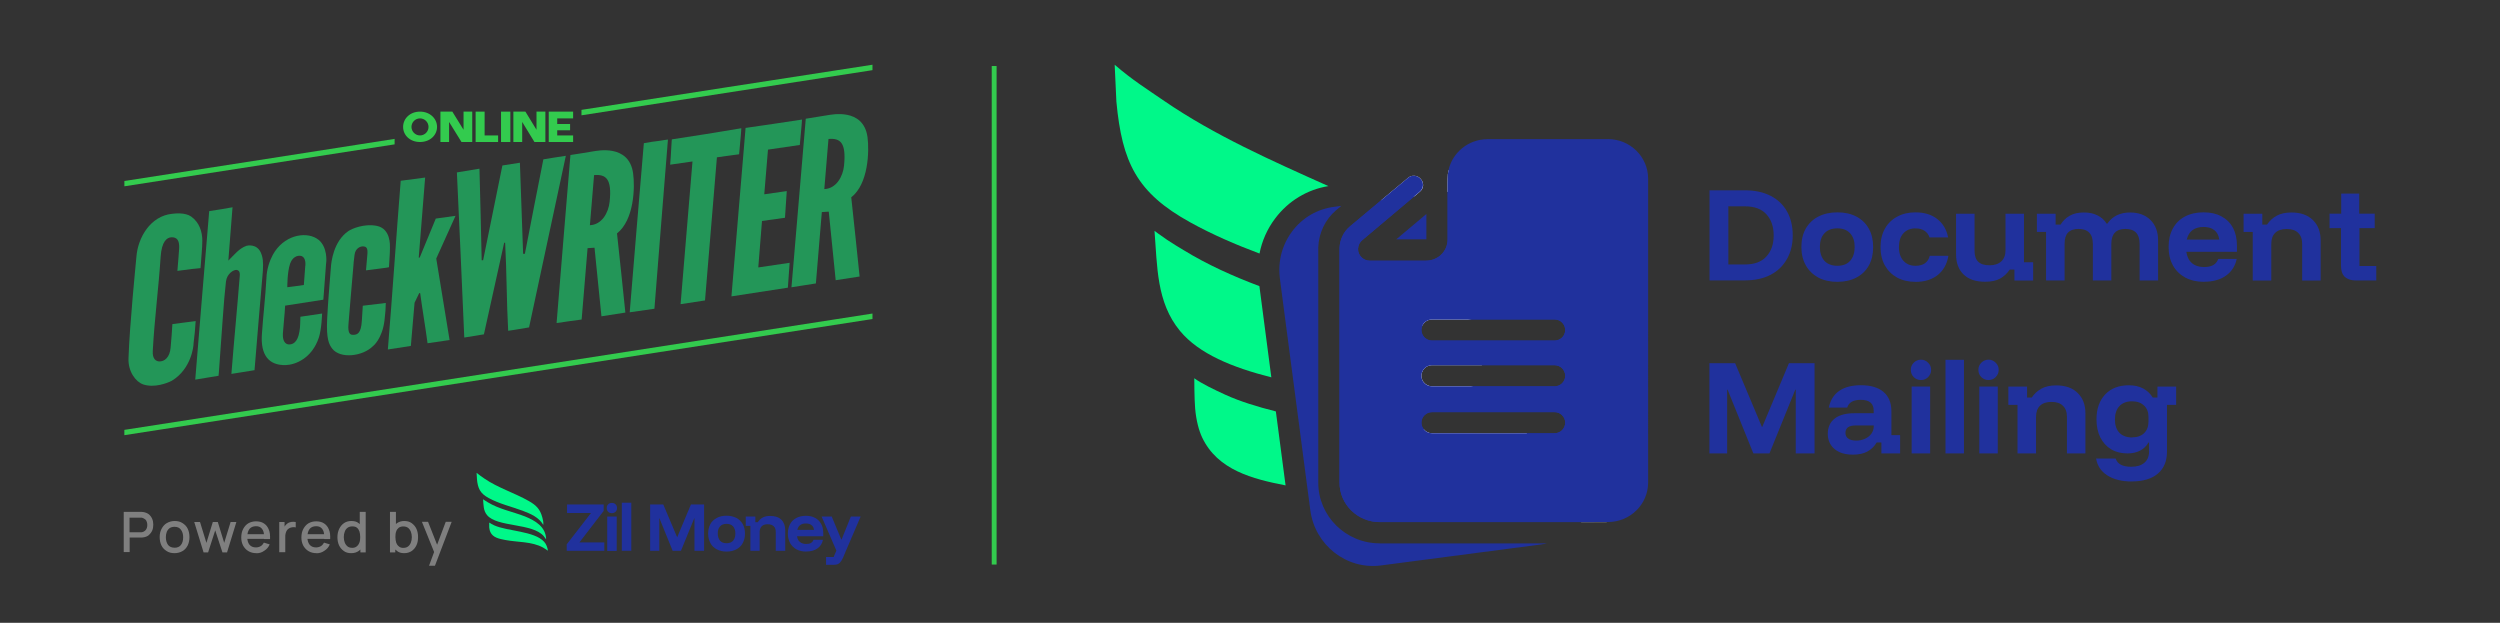 <?xml version="1.0" encoding="UTF-8"?>
<svg id="Layer_1" xmlns="http://www.w3.org/2000/svg" version="1.1" viewBox="0 0 1190.55 296.6">
  <rect x="0" y="0" width="1190.55" height="296.6" fill="#333333" stroke="none"/>
  <!-- Generator: Adobe Illustrator 29.7.0, SVG Export Plug-In . SVG Version: 2.1.1 Build 138)  -->
  <defs>
    <style>
      .st0 {
        fill: #00f889;
      }

      .st1 {
        fill: #33cb4e;
      }

      .st2 {
        fill: #fff;
      }

      .st3 {
        fill: #20319d;
      }

      .st4 {
        fill: none;
      }

      .st5 {
        fill: #00f787;
        isolation: isolate;
      }

      .st6 {
        fill: #239658;
      }

      .st7 {
        fill: #7f7f7f;
      }

      .st8 {
        fill: #1f319d;
      }
    </style>
  </defs>
  <g>
    <g>
      <g>
        <polygon class="st3" points="269.88 262.29 269.88 259.24 281.43 244.31 270.04 244.31 270.04 240.25 287.48 240.25 287.48 243.3 275.93 258.31 287.78 258.31 287.78 262.29 269.88 262.29"/>
        <path class="st3" d="M291.38,244.39c-.68,0-1.31-.22-1.77-.68s-.68-1.06-.68-1.77.22-1.31.68-1.77c.46-.46,1.06-.68,1.77-.68s1.31.22,1.77.68.68,1.06.68,1.77-.22,1.31-.68,1.77c-.46.38-1.06.68-1.77.68M289.17,246h4.52v16.38h-4.52v-16.38Z"/>
        <rect class="st3" x="296.12" y="239.4" width="4.52" height="22.89"/>
        <polygon class="st3" points="309.61 262.29 309.61 240.25 315.87 240.25 322.44 255.78 322.52 255.78 329.03 240.25 335.3 240.25 335.3 262.29 330.72 262.29 330.72 246.76 330.64 246.76 324.29 262.29 320.32 262.29 314.02 246.76 313.97 246.76 313.97 262.29 309.61 262.29"/>
        <path class="st3" d="M346.01,262.67c-1.77,0-3.38-.38-4.66-1.06s-2.37-1.69-3.05-3c-.68-1.31-1.06-2.75-1.06-4.52s.38-3.22,1.06-4.52,1.77-2.21,3.05-2.92c1.28-.71,2.92-1.06,4.66-1.06s3.3.38,4.66,1.06c1.31.68,2.29,1.69,3.05,2.92.68,1.31,1.06,2.75,1.06,4.52s-.38,3.22-1.06,4.52-1.69,2.29-3.05,3c-1.31.68-2.83,1.06-4.66,1.06M346.01,258.69c1.39,0,2.37-.38,3.13-1.23.68-.84,1.06-1.91,1.06-3.38s-.38-2.53-1.06-3.38c-.76-.84-1.77-1.23-3.13-1.23s-2.45.38-3.13,1.23c-.76.84-1.06,1.91-1.06,3.38s.38,2.53,1.06,3.38,1.77,1.23,3.13,1.23"/>
        <path class="st3" d="M357.35,262.29v-11.85h-2.21v-4.44h4.58v2.67h1.14c.6-.93,1.44-1.69,2.37-2.21,1.01-.54,2.15-.76,3.6-.76,2.29,0,4.06.6,5.29,1.83s1.83,2.92,1.83,4.99v9.78h-4.52v-8.96c0-1.23-.3-2.15-1.01-2.75-.6-.6-1.61-.93-2.83-.93s-2.15.3-2.83.93c-.6.6-1.01,1.53-1.01,2.75v8.96h-4.44.05Z"/>
        <path class="st3" d="M383.88,262.67c-1.77,0-3.3-.38-4.58-1.06s-2.29-1.69-3.05-3c-.68-1.31-1.06-2.83-1.06-4.52s.38-3.22,1.06-4.52c.68-1.23,1.69-2.21,3-2.92,1.31-.68,2.83-1.01,4.52-1.01s3.13.3,4.44,1.01c1.23.68,2.15,1.61,2.83,2.83s1.01,2.67,1.01,4.36v1.53h-12.48c.16,1.23.6,2.15,1.39,2.75.76.6,1.77.93,2.92.93,1.01,0,1.77-.16,2.29-.46s1.01-.84,1.23-1.53h4.52c-.38,1.77-1.23,3.13-2.67,4.14-1.31.93-3.05,1.44-5.29,1.44M379.69,252.34h7.96c-.16-1.06-.54-1.83-1.23-2.29-.68-.54-1.53-.76-2.67-.76-1.06,0-1.99.22-2.67.76-.68.46-1.14,1.23-1.39,2.29"/>
        <path class="st3" d="M393.39,268.86v-3.6h3.6l1.31-3.05-7.03-16.21h4.82l4.58,11.01h.08l4.44-11.01h4.66l-7.03,16.38-1.31,3.13c-.46,1.06-1.01,1.91-1.61,2.53-.6.6-1.53.93-2.75.93h-3.76v-.11Z"/>
        <path class="st0" d="M226.96,225.18c1.39,1.14,2.45,1.83,3.76,2.75,6.35,4.36,14.31,6.81,21.04,10.63,3.52,1.99,5.42,3.81,6.51,7.87.3,1.06.6,2.37.46,3.52-2.21-3.68-6.05-5.29-9.86-6.73-5.37-1.99-11.17-3.3-16.16-6.05-4.06-2.21-5.2-4.58-5.59-9.18v-.22l-.16-2.59h0Z"/>
        <path class="st0" d="M260.02,256.79s-.76-1.06-1.06-1.44c-5.37-6.35-22.18-4.2-27-10.03-1.83-2.15-1.69-4.9-1.91-7.57,0,0,.46.3,1.01.68.46.3,1.01.6,1.23.76,5.42,3.3,11.77,4.44,17.68,6.73,4.9,1.99,9.95,4.9,10.11,10.87"/>
        <path class="st0" d="M233.01,248.88c.54.38,1.53.93,2.37,1.31,6.27,2.83,19.05,2.67,23.73,7.79,1.06,1.14,1.61,2.75,1.83,4.28,0,0-1.77-1.23-2.37-1.53-5.37-2.92-12.1-2.45-18.07-3.6-2.67-.54-5.75-1.06-6.98-3.76-.22-.46-.46-1.23-.54-2.21v-2.29"/>
      </g>
      <g>
        <g>
          <path class="st6" d="M84.48,128.99c.3-4.28.6-6.43.84-10.71.22-4.14-1.31-5.29-3.52-5.29-2.45,0-4.82,2.21-5.29,9.18-1.01,15.37-2.92,29.54-3.76,44.9-.22,3.98,1.53,4.82,2.83,5.04,2.83.22,5.29-1.99,5.67-6.59.38-3.76.6-7.41.84-11.17,3.6-.54,7.49-.93,11.09-1.44-.22,3.98-.54,6.73-1.01,10.63.08.93-.93,12.1-10.33,17.77-2.15,1.14-8.34,3.52-13.62,1.77-3.6-1.23-7.28-6.13-7.03-12.48.6-16.76,3.43-44.31,3.76-48.2.68-9.4,6.81-19.51,16.92-20.57,1.77-.22,6.35-.68,9.18,1.31,3.98,2.83,5.29,7.41,5.29,11.39s-.46,7.03-.84,13.16c0-.08-7.36.76-11.01,1.31h-.03Z"/>
          <path class="st6" d="M99.63,100.52c-2.29,26.7-4.44,53.65-6.65,80.27,3.76-.54,7.36-1.31,11.09-1.83,0-.38.08-.93.16-1.61,1.53-20.14,2.21-33.22,3.38-43.3.46-3.76,3.68-5.67,5.04-5.5.46.08,1.77.22,1.53,2.83-1.23,15.69-2.75,30.98-3.98,46.68,3.68-.54,7.36-1.23,11.01-1.77,1.31-15.75,2.59-31.53,3.98-47.36.22-4.14.08-6.27-1.06-8.8-1.99-4.14-6.35-3.22-6.81-3.05-3.52,1.31-5.5,3.98-8.58,7.03.68-8.42,1.31-16.98,1.99-25.4-3.81.68-7.49,1.31-11.09,1.83v-.03Z"/>
          <path class="st6" d="M151.73,114.22c-5.04-4.06-15.15-2.83-20.82,5.5-1.23,1.77-3.05,5.42-3.76,9.86-.16,1.06-.22,1.83-.22,2.21-.6,10.63-1.61,18.37-2.21,27.38-.68,9.65,3.05,14.93,11.39,14.69,4.58-.16,12.48-3.22,15.75-13.16,1.31-3.98,1.53-11.39,1.53-11.39-3.43.54-6.89,1.01-10.33,1.53-.16,2.53,0,4.52-.46,7.03-.84,5.29-3.3,6.35-5.29,6.13-1.39-.16-2.83-1.53-2.59-5.29.3-4.58.84-8.58,1.06-13.16,6.05-.93,12.1-1.91,18.2-2.83.46-5.75.84-11.55,1.31-17.3.22-.93.68-7.74-3.6-11.25l.03.05ZM145.38,126.54c-.22,2.83-.46,6.13-.68,9.18-2.59.38-5.29.76-7.87,1.06,0,0-.08-7.03,1.31-11.17.46-1.31,1.53-3.3,3.76-3.76,2.92-.54,3.76,1.99,3.52,4.66l-.03.03Z"/>
          <path class="st6" d="M168.41,125.23c-1.31,14.47-1.61,19.51-2.45,28.94-.46,5.04,1.06,5.29,2.21,5.29,1.99,0,3.76-.68,4.14-6.59.15-1.89.3-4.31.46-7.28,3.6-.46,7.36-.84,10.95-1.31,0,1.06-.08,2.37-.16,3.76,0,0-.22,2.53-.46,4.58-1.06,8.72-5.42,12.23-5.5,12.23h0c-4.9,4.9-15.53,6.13-19.35,1.23-1.53-1.99-2.92-4.44-2.45-14.22.46-8.88,1.14-16.38,1.83-25.18.16-1.53,1.01-11.72,8.34-16.68,1.53-1.06,7.41-3.6,13.38-2.45,6.81,1.31,6.35,9.4,6.35,10.49,0,3.52-.46,7.66-.46,9.18,0,.22-7.28,1.01-10.95,1.53.22-3,.46-4.9.68-7.87.22-2.83-.6-3.38-1.77-3.52-1.53-.22-3.98.84-4.36,3.98-.16,1.14-.22,1.83-.46,3.9h.05Z"/>
          <path class="st6" d="M190.83,86.08c3.68-.46,7.96-1.01,11.63-1.53-1.06,12.7-1.99,25.4-3.05,38.12h.46c2.53-6.19,5.12-12.4,7.66-18.58,3.13-.46,6.27-.84,9.4-1.31-3.05,6.81-6.13,13.62-9.18,20.35,2.15,12.94,4.2,25.86,6.35,38.8-3.52.54-7.03,1.01-10.49,1.53-1.06-7.96-2.45-15.91-3.52-23.87h-.46c-.76,1.53-1.44,3.05-2.21,4.58-.6,6.89-1.14,13.76-1.77,20.57-3.6.54-7.41,1.14-10.95,1.69,2.21-26.7,3.98-53.65,6.13-80.35h0Z"/>
          <path class="st6" d="M217.62,82.1c3.6-.6,7.19-1.14,10.71-1.77.38,14.55.76,29.07,1.06,43.62h.68c3.05-15.07,6.13-30.08,9.18-45.15,2.75-.46,5.59-.84,8.34-1.31.54,14.47,1.01,28.94,1.53,43.38h.84c2.92-15.07,5.8-29.92,8.8-44.99,3.6-.54,7.19-1.23,10.71-1.69-5.8,27.25-11.72,54.47-17.52,81.72-3.05.46-6.89,1.23-9.95,1.61-.76-13.84-.68-28.09-1.44-41.93h-.46c-3.22,14.55-6.43,29.07-9.65,43.62-3.05.46-6.27,1.06-9.35,1.53-1.14-26.16-2.29-52.48-3.52-78.67l.03.03Z"/>
          <path class="st6" d="M301.49,82.48c-1.99-14.22-17.77-10.49-18.45-10.49-3.68.6-7.79,1.31-11.39,1.83-2.29,26.7-4.36,53.41-6.59,80.03,3.9-.54,8.04-1.23,11.93-1.69.93-11.34,1.91-22.64,2.83-33.98,1.06-.08,2.21-.16,3.3-.22,1.06,10.87,2.21,21.8,3.3,32.67,3.81-.6,7.57-1.14,11.39-1.77-1.31-12.56-2.59-25.1-3.98-37.71,8.12-6.35,8.64-21.88,7.66-28.69v.03ZM290.32,96.08c-.54,5.29-3.76,10.95-9.4,11.17.68-7.96,1.31-15.91,1.99-23.87,5.67-.46,8.58,1.77,7.41,12.7Z"/>
          <g id="R-letter">
            <path class="st6" d="M413.12,65.26c-1.99-14.22-17.77-10.49-18.45-10.49-2.59.38-4.14.68-10.95,1.77-2.29,26.7-4.58,53.65-6.81,80.27,3.9-.54,7.79-1.31,11.63-1.83.93-11.34,1.91-22.64,2.83-33.98,1.06-.08,2.21-.16,3.3-.22,1.06,10.87,2.21,21.8,3.3,32.67,3.81-.6,7.57-1.14,11.39-1.77-1.31-12.56-2.59-25.1-3.98-37.71,8.17-6.35,8.64-21.88,7.74-28.69v-.03ZM401.95,78.88c-.54,5.29-3.76,10.95-9.4,11.17.68-7.96,1.31-15.91,1.99-23.87,5.67-.46,8.5,1.69,7.41,12.7Z"/>
          </g>
          <path class="st6" d="M306.61,68.23c-2.29,26.7-4.52,53.79-6.73,80.49,3.9-.6,7.87-1.14,11.77-1.69.68-8.12,2.53-32.45,3.22-40.55.68-8.04,2.53-31.99,3.22-40.03-1.39.16-2.53.38-3.98.6-2.59.3-5.12.68-7.49,1.14v.03Z"/>
          <path class="st6" d="M319.99,66.32c-.16-.16-.46,8.04-.84,12.1,3.6-.54,7.03-1.01,10.63-1.53-1.91,22.64-3.81,45.29-5.67,67.96,3.9-.6,7.74-1.14,11.63-1.77,1.91-22.72,3.81-45.45,5.67-68.17,3.6-.54,7.03-.93,10.57-1.44.3-4.06.84-8.26,1.06-12.4-10.95,1.83-22.13,3.68-33.05,5.29v-.03Z"/>
          <path class="st6" d="M355.06,60.95c-2.29,26.7-4.44,53.49-6.73,80.19,8.88-1.31,17.98-2.83,26.87-4.14.3-3.98.6-7.87.84-11.85-4.99.76-9.95,1.44-14.93,2.21.6-7.36,1.14-14.77,1.77-22.13,3.68-.54,7.28-1.01,10.95-1.53.3-4.2.6-8.5.84-12.7-3.6.54-7.19,1.01-10.71,1.53.6-7.11,1.14-14.17,1.77-21.28,5.04-.76,10.11-1.44,15.15-2.21.3-4.06.84-8.04,1.06-12.1-8.72,1.39-18.15,2.67-26.87,3.98l-.03.03Z"/>
        </g>
        <g>
          <line class="st4" x1="276.85" y1="55.07" x2="276.85" y2="52.48"/>
          <path class="st1" d="M415.49,151.93c-118.75,18.45-237.52,36.89-356.27,55.31v-2.53c118.75-18.45,237.6-36.95,356.27-55.4v2.62Z"/>
          <path class="st1" d="M187.92,66.16v2.59c-42.86,6.65-85.78,13.32-128.69,19.97v-2.53c42.92-6.65,85.86-13.32,128.69-20.05v.03Z"/>
          <path class="st1" d="M415.49,30.82v2.59c-46.21,7.19-92.37,14.31-138.58,21.5v-2.59c46.21-7.19,92.43-14.39,138.58-21.5Z"/>
          <g>
            <polygon class="st1" points="224.89 53.16 224.89 67.63 219.77 67.63 213.86 58.07 213.86 67.63 209.74 67.63 209.74 53.16 215.41 53.16 220.75 61.8 220.75 53.16 224.89 53.16"/>
            <polygon class="st1" points="226.5 67.63 230.7 67.63 236.15 67.63 237.21 67.63 237.21 64.5 234.37 64.5 230.78 64.5 230.78 57.98 230.78 53.16 226.5 53.16 226.5 67.63"/>
            <rect class="st1" x="238.6" y="53.16" width="4.44" height="14.47"/>
            <polygon class="st1" points="265.36 56.38 265.36 59.05 271.49 59.05 271.49 62.04 265.36 62.04 265.36 64.5 272.93 64.5 272.93 67.63 261.32 67.63 261.32 53.16 272.93 53.16 272.93 56.38 265.36 56.38"/>
            <polygon class="st1" points="259.72 53.16 259.72 67.63 254.51 67.63 248.68 58.07 248.68 67.63 244.48 67.63 244.48 53.16 250.21 53.16 255.49 61.8 255.49 53.16 259.72 53.16"/>
            <path class="st1" d="M200.01,53.16c-4.74,0-8.04,3.3-8.04,7.28s3.3,7.19,8.04,7.19,8.12-3.22,8.12-7.19-3.38-7.28-8.12-7.28ZM200.01,64.5c-2.21,0-4.06-1.83-4.06-4.06s1.83-4.06,4.06-4.06,4.06,1.83,4.06,4.06-1.83,4.06-4.06,4.06Z"/>
          </g>
        </g>
      </g>
      <g>
        <path class="st7" d="M58.92,263.05v-19.29h8.5c.3,0,.54.08.76.08,1.06.16,1.99.54,2.67,1.06.68.54,1.23,1.31,1.61,2.15s.54,1.83.54,2.83c0,1.06-.16,1.99-.54,2.83-.38.84-.93,1.53-1.61,2.15-.68.54-1.61.93-2.67,1.06-.22,0-.54.08-.76.08h-5.67v6.89h-2.83v.16-.03ZM61.68,253.49h5.5c.22,0,.46-.08.6-.08.54-.16,1.01-.38,1.39-.76s.6-.76.76-1.23.22-.93.22-1.44c0-.46-.08-.93-.22-1.39-.16-.46-.38-.93-.76-1.23s-.84-.6-1.39-.76c-.22-.08-.38-.08-.6-.08h-5.5v6.98h0Z"/>
        <path class="st7" d="M83.09,263.43c-1.44,0-2.67-.3-3.76-1.01-1.09-.71-1.91-1.53-2.45-2.67s-.84-2.45-.84-3.98.3-2.83.93-3.98,1.39-2.07,2.45-2.67,2.29-1.01,3.76-1.01,2.67.3,3.76,1.01c1.09.71,1.91,1.53,2.45,2.67s.84,2.45.84,3.98-.3,2.83-.84,3.98c-.6,1.14-1.39,2.07-2.45,2.67-1.14.68-2.45,1.01-3.81,1.01h-.03ZM83.09,260.85c1.39,0,2.45-.46,3.13-1.39.68-.93,1.01-2.15,1.01-3.6,0-1.53-.38-2.67-1.06-3.6s-1.69-1.39-3.05-1.39c-.93,0-1.69.22-2.29.6-.6.46-1.06,1.01-1.39,1.77-.3.76-.46,1.61-.46,2.59,0,1.53.38,2.75,1.06,3.68.68.84,1.69,1.31,3.05,1.31v.03Z"/>
        <path class="st7" d="M96.94,263.05l-4.44-14.47h2.75l3.05,9.95,3.05-9.95h2.37l3.05,9.95,3.05-9.95h2.75l-4.44,14.47h-2.21l-3.43-10.49-3.38,10.49h-2.21.03Z"/>
        <path class="st7" d="M122.11,263.43c-1.44,0-2.67-.3-3.76-.93s-1.91-1.53-2.53-2.59c-.6-1.14-.93-2.45-.93-3.9,0-1.61.3-3,.93-4.14.6-1.14,1.44-2.07,2.45-2.67,1.06-.6,2.29-.93,3.68-.93s2.75.3,3.76,1.01c1.06.68,1.83,1.69,2.29,2.92.54,1.23.68,2.75.6,4.52h-2.83v-1.14c0-1.69-.3-2.92-1.01-3.76s-1.53-1.23-2.83-1.23c-1.39,0-2.45.46-3.13,1.31-.68.93-1.06,2.15-1.06,3.81s.38,2.83,1.06,3.68,1.77,1.31,3.05,1.31c.84,0,1.61-.22,2.29-.6s1.14-1.01,1.53-1.69l2.75.84c-.54,1.31-1.39,2.29-2.53,3-1.14.84-2.37,1.23-3.81,1.23l.05-.05ZM116.99,256.62v-2.21h10.33v2.21h-10.33Z"/>
        <path class="st7" d="M132.98,263.05v-14.47h2.53v3.52l-.38-.46c.16-.46.38-.93.68-1.31s.6-.68,1.01-1.01.76-.46,1.23-.6c.46-.16.93-.22,1.39-.22s.93,0,1.39.08v2.59c-.46-.16-1.01-.16-1.61-.08s-1.06.22-1.61.54c-.46.3-.84.68-1.06,1.06s-.46.93-.54,1.39c-.16.54-.16,1.06-.16,1.61v7.28h-2.83v.08h-.03Z"/>
        <path class="st7" d="M150.75,263.43c-1.44,0-2.67-.3-3.76-.93s-1.91-1.53-2.53-2.59c-.6-1.14-.93-2.45-.93-3.9,0-1.61.3-3,.93-4.14s1.44-2.07,2.45-2.67c1.06-.6,2.29-.93,3.68-.93s2.75.3,3.76,1.01c1.06.68,1.83,1.69,2.29,2.92.54,1.23.68,2.75.6,4.52h-2.83v-1.14c0-1.69-.3-2.92-1.01-3.76s-1.53-1.23-2.83-1.23c-1.39,0-2.45.46-3.13,1.31-.68.93-1.06,2.15-1.06,3.81s.38,2.83,1.06,3.68,1.77,1.31,3.05,1.31c.84,0,1.61-.22,2.29-.6s1.14-1.01,1.53-1.69l2.75.84c-.54,1.31-1.39,2.29-2.53,3-1.14.84-2.45,1.23-3.81,1.23l.05-.05ZM145.55,256.62v-2.21h10.33v2.21h-10.33Z"/>
        <path class="st7" d="M167.26,263.43c-1.39,0-2.53-.3-3.52-1.01-.98-.71-1.77-1.61-2.29-2.75s-.76-2.45-.76-3.9.3-2.75.84-3.9c.54-1.14,1.31-2.07,2.29-2.75.98-.68,2.15-1.01,3.52-1.01s2.53.3,3.43,1.01c.9.71,1.61,1.61,2.15,2.75.46,1.14.68,2.45.68,3.9s-.22,2.75-.68,3.9-1.23,2.07-2.15,2.75c-1.01.68-2.15,1.01-3.52,1.01ZM167.64,260.9c.93,0,1.69-.22,2.21-.68.6-.46,1.01-1.06,1.31-1.83s.38-1.69.38-2.67-.16-1.91-.38-2.67c-.3-.76-.68-1.39-1.23-1.77-.54-.46-1.31-.6-2.15-.6-.93,0-1.69.22-2.29.68s-1.06,1.06-1.31,1.83c-.3.76-.46,1.61-.46,2.59,0,.93.16,1.83.46,2.59s.76,1.39,1.31,1.83c.54.46,1.31.68,2.15.68v.03ZM171.62,263.05v-10.41h-.3v-8.88h2.83v19.29h-2.53Z"/>
        <path class="st7" d="M185.71,263.05v-19.29h2.83v8.88h-.3v10.41h-2.53ZM192.52,263.43c-1.39,0-2.53-.3-3.43-1.01-.9-.71-1.69-1.61-2.15-2.75s-.68-2.45-.68-3.9.22-2.75.68-3.9c.46-1.14,1.14-2.07,2.15-2.75,1.01-.68,2.07-1.01,3.43-1.01s2.53.3,3.52,1.01c.98.71,1.77,1.61,2.29,2.75s.76,2.45.76,3.9-.22,2.75-.76,3.9-1.31,2.07-2.29,2.75c-1.06.68-2.21,1.01-3.52,1.01ZM192.14,260.9c.93,0,1.61-.22,2.21-.68s1.01-1.06,1.31-1.83.46-1.61.46-2.59c0-.93-.16-1.83-.46-2.59s-.76-1.39-1.31-1.83c-.6-.46-1.39-.68-2.29-.68-.84,0-1.61.22-2.15.6-.54.46-1.01,1.01-1.23,1.77-.3.76-.38,1.69-.38,2.67s.16,1.91.38,2.67c.3.76.68,1.39,1.31,1.83.46.46,1.23.68,2.15.68v-.03Z"/>
        <path class="st7" d="M204.29,269.48l2.83-7.66.08,2.21-6.27-15.53h2.92l4.74,12.02h-.84l4.52-12.02h2.83l-7.96,20.9h-2.83v.08h-.03Z"/>
      </g>
    </g>
    <g>
      <g>
        <path class="st0" d="M632.69,88.61c-10.14,1.63-19.13,7.06-25.4,15.37-3.79,5.01-6.32,10.74-7.49,16.76-11.34-4.25-22.43-9.02-32.92-14.82-25.67-14.14-32.51-28.69-35.23-57.47l-.08-1.63-.74-15.99h0c8.5,7.36,15.61,11.74,23.68,17.3,23.84,16.32,51.06,28.39,78.15,40.52l.03-.03Z"/>
        <path class="st0" d="M605.44,179.7c-18.64-4.74-34.47-11.2-43.49-22.1-11.31-13.65-10.79-30.95-12.15-47.66,0,0,2.86,2.15,6.08,4.33,2.89,1.93,6.05,3.81,7.74,4.82,11.47,7.03,23.62,12.45,36.13,17.17l5.69,43.46v-.03Z"/>
        <path class="st0" d="M612.2,231.15c-15.67-3.05-32.37-7.28-39.73-22.86-1.47-3.13-2.81-7.85-3.32-13.81-.38-4.25-.41-14.06-.41-14.36,3.27,2.45,9.78,5.59,15.01,7.96,6.87,3.11,14.99,5.61,23.84,7.85l4.63,35.26-.03-.03Z"/>
        <g>
          <path class="st3" d="M679.25,101.93l-14.31,12.04h14.14l.19-.03v-12.02h-.03ZM764.68,224.5l-14.47-110.35c-2.53-19.37-20.11-33.19-39.37-30.65l-21.44,2.81v27.71c0,5.67-4.52,10.14-10.3,10.14h-26.76c-3.08,0-5.59-2.48-5.59-5.5,0-.79.19-1.61.52-2.34.25-.54.6-1.09,1.04-1.53l.38-.35,24.85-20.93,2.59-2.18c.93-.76,1.47-1.83,1.55-3v-.49l-12.92,1.69-7.25,6.05-14.6,12.21c-3.08,2.59-4.85,6.29-5.01,10.41v111.64c0,10.35,8.58,18.8,19.1,18.8h102.21c4.47-6.87,6.59-15.34,5.42-24.11h.05ZM650.13,153.41h-.27c-1.09,0-2.13-.82-2.29-2.1-.19-1.39.76-2.53,1.96-2.67l61.55-8.07c1.14-.16,2.32.65,2.56,1.96v.14c.19,1.39-.76,2.51-1.93,2.67l-61.55,8.07h-.03ZM743.91,204.85c-.9.9-2.18,1.47-3.57,1.47h-18.37c.19,1.39-.79,2.53-1.96,2.67l-61.58,8.07h-.27c-1.09,0-2.13-.82-2.29-2.1-.19-1.39.79-2.53,1.96-2.67l45.67-5.97h-21.55c-1.55,0-2.92-.68-3.84-1.8-.74-.87-1.2-2.02-1.2-3.24,0-1.39.57-2.64,1.47-3.54.9-.9,2.18-1.47,3.57-1.47h58.39c2.78,0,5.04,2.26,5.04,5.01,0,1.39-.57,2.64-1.47,3.57ZM743.91,182.51c-.9.9-2.18,1.47-3.57,1.47h-58.39c-1.58,0-2.97-.71-3.9-1.83l-23.76,3.11c-1.17.16-2.4-.68-2.59-2.07v-.14c-.11-1.34.82-2.4,1.96-2.56l23.49-3.08h0c.25-.76.68-1.47,1.23-2.02.9-.9,2.18-1.47,3.57-1.47h58.39c2.78,0,5.04,2.26,5.04,5.04,0,1.39-.57,2.64-1.47,3.54h0ZM743.91,160.71c-.9.9-2.18,1.47-3.57,1.47h-58.39c-2.78,0-5.04-2.26-5.04-5.04,0-.79.19-1.53.49-2.18.25-.52.57-.98.98-1.36.9-.9,2.18-1.47,3.57-1.47h58.39c2.78,0,5.04,2.26,5.04,5.04,0,1.39-.57,2.64-1.47,3.57v-.03ZM657.02,258.75c-16.13,0-29.24-12.97-29.24-28.94v-111.99c.25-6.87,3.32-13.3,8.47-17.68l.19-.16,2.32-1.93-3.51.46c-7.96,1.04-14.99,5.15-19.86,11.61-3.16,4.2-5.15,9.05-5.86,14.14-.38,2.72-.41,5.53-.03,8.34l.98,7.52,5.53,42.1,2.13,16.16h0l4.55,34.71h0l1.31,9.89c2.18,16.65,17.3,28.45,33.68,26.29l76.24-10c.9-.11,1.83-.27,2.7-.49h-79.59v-.03Z"/>
          <path class="st2" d="M718.71,142.59c0-.19,0-.38-.05-.57l-.05-.38c-.49-2.62-2.26-4.69-4.55-5.61-1.12-.46-2.37-.63-3.65-.46l-48.07,6.29-13.49,1.77c-3.49.46-6.05,3.32-6.35,6.73-.05.54-.03,1.09.03,1.63.49,3.76,3.68,6.51,7.3,6.51.33,0,.63,0,.95-.05l11.58-1.53h0l15.04-1.96c.25-.52.57-.98.98-1.36.9-.9,2.18-1.47,3.57-1.47h17.17l13.24-1.74c3.81-.49,6.59-3.92,6.38-7.77l-.03-.03ZM678.06,182.13c-.71-.87-1.14-1.99-1.14-3.19,0-.54.08-1.06.25-1.55h0c.25-.76.68-1.47,1.23-2.02.9-.9,2.18-1.47,3.57-1.47h23.76c-1.31-2.94-4.39-4.8-7.68-4.36l-4.11.54-40.9,5.34h0c-3.87.52-6.68,4.01-6.35,7.98v.38c.3,1.88,1.2,3.49,2.51,4.66,1.31,1.17,3.02,1.88,4.85,1.88.3,0,.63,0,.95-.05l2.32-.3,42.7-5.59c.57-.08,1.09-.22,1.61-.41h-19.62c-1.58,0-2.97-.71-3.9-1.83l-.03-.03ZM727.07,206.32h-45.12c-1.55,0-2.92-.68-3.84-1.8l-17.33,2.26-3.57.46c-1.91.25-3.68,1.28-4.85,2.83-1.2,1.58-1.72,3.54-1.47,5.53.27,1.99,1.28,3.76,2.83,4.96,1.28,1.01,2.89,1.53,4.5,1.53.3,0,.63,0,.93-.05l39.84-5.2,21.74-2.83c1.01-.14,1.99-.49,2.86-1.04.76-.46,1.44-1.09,1.99-1.8,1.06-1.39,1.61-3.11,1.53-4.88l-.03.03ZM727.07,206.32h-45.12c-1.55,0-2.92-.68-3.84-1.8l-17.33,2.26-3.57.46c-1.91.25-3.68,1.28-4.85,2.83-1.2,1.58-1.72,3.54-1.47,5.53.27,1.99,1.28,3.76,2.83,4.96,1.28,1.01,2.89,1.53,4.5,1.53.3,0,.63,0,.93-.05l39.84-5.2,21.74-2.83c1.01-.14,1.99-.49,2.86-1.04.76-.46,1.44-1.09,1.99-1.8,1.06-1.39,1.61-3.11,1.53-4.88l-.03.03ZM718.71,142.59c0-.19,0-.38-.05-.57l-.05-.38c-.49-2.62-2.26-4.69-4.55-5.61-1.12-.46-2.37-.63-3.65-.46l-48.07,6.29-13.49,1.77c-3.49.46-6.05,3.32-6.35,6.73-.05.54-.03,1.09.03,1.63.49,3.76,3.68,6.51,7.3,6.51.33,0,.63,0,.95-.05l11.58-1.53h0l15.04-1.96c.25-.52.57-.98.98-1.36.9-.9,2.18-1.47,3.57-1.47h17.17l13.24-1.74c3.81-.49,6.59-3.92,6.38-7.77l-.03-.03ZM678.06,182.13c-.71-.87-1.14-1.99-1.14-3.19,0-.54.08-1.06.25-1.55h0c.25-.76.68-1.47,1.23-2.02.9-.9,2.18-1.47,3.57-1.47h23.76c-1.31-2.94-4.39-4.8-7.68-4.36l-4.11.54-40.9,5.34h0c-3.87.52-6.68,4.01-6.35,7.98v.38c.3,1.88,1.2,3.49,2.51,4.66,1.31,1.17,3.02,1.88,4.85,1.88.3,0,.63,0,.95-.05l2.32-.3,42.7-5.59c.57-.08,1.09-.22,1.61-.41h-19.62c-1.58,0-2.97-.71-3.9-1.83l-.03-.03ZM678.06,182.13c-.71-.87-1.14-1.99-1.14-3.19,0-.54.08-1.06.25-1.55h0c.25-.76.68-1.47,1.23-2.02.9-.9,2.18-1.47,3.57-1.47h23.76c-1.31-2.94-4.39-4.8-7.68-4.36l-4.11.54-40.9,5.34h0c-3.87.52-6.68,4.01-6.35,7.98v.38c.3,1.88,1.2,3.49,2.51,4.66,1.31,1.17,3.02,1.88,4.85,1.88.3,0,.63,0,.95-.05l2.32-.3,42.7-5.59c.57-.08,1.09-.22,1.61-.41h-19.62c-1.58,0-2.97-.71-3.9-1.83l-.03-.03ZM718.71,142.59c0-.19,0-.38-.05-.57l-.05-.38c-.49-2.62-2.26-4.69-4.55-5.61-1.12-.46-2.37-.63-3.65-.46l-48.07,6.29-13.49,1.77c-3.49.46-6.05,3.32-6.35,6.73-.05.54-.03,1.09.03,1.63.49,3.76,3.68,6.51,7.3,6.51.33,0,.63,0,.95-.05l11.58-1.53h0l15.04-1.96c.25-.52.57-.98.98-1.36.9-.9,2.18-1.47,3.57-1.47h17.17l13.24-1.74c3.81-.49,6.59-3.92,6.38-7.77l-.03-.03ZM727.07,206.32h-45.12c-1.55,0-2.92-.68-3.84-1.8l-17.33,2.26-3.57.46c-1.91.25-3.68,1.28-4.85,2.83-1.2,1.58-1.72,3.54-1.47,5.53.27,1.99,1.28,3.76,2.83,4.96,1.28,1.01,2.89,1.53,4.5,1.53.3,0,.63,0,.93-.05l39.84-5.2,21.74-2.83c1.01-.14,1.99-.49,2.86-1.04.76-.46,1.44-1.09,1.99-1.8,1.06-1.39,1.61-3.11,1.53-4.88l-.03.03ZM727.07,206.32h-45.12c-1.55,0-2.92-.68-3.84-1.8l-17.33,2.26-3.57.46c-1.91.25-3.68,1.28-4.85,2.83-1.2,1.58-1.72,3.54-1.47,5.53.27,1.99,1.28,3.76,2.83,4.96,1.28,1.01,2.89,1.53,4.5,1.53.3,0,.63,0,.93-.05l39.84-5.2,21.74-2.83c1.01-.14,1.99-.49,2.86-1.04.76-.46,1.44-1.09,1.99-1.8,1.06-1.39,1.61-3.11,1.53-4.88l-.03.03ZM718.71,142.59c0-.19,0-.38-.05-.57l-.05-.38c-.49-2.62-2.26-4.69-4.55-5.61-1.12-.46-2.37-.63-3.65-.46l-48.07,6.29-13.49,1.77c-3.49.46-6.05,3.32-6.35,6.73-.05.54-.03,1.09.03,1.63.49,3.76,3.68,6.51,7.3,6.51.33,0,.63,0,.95-.05l11.58-1.53h0l15.04-1.96c.25-.52.57-.98.98-1.36.9-.9,2.18-1.47,3.57-1.47h17.17l13.24-1.74c3.81-.49,6.59-3.92,6.38-7.77l-.03-.03ZM678.06,182.13c-.71-.87-1.14-1.99-1.14-3.19,0-.54.08-1.06.25-1.55h0c.25-.76.68-1.47,1.23-2.02.9-.9,2.18-1.47,3.57-1.47h23.76c-1.31-2.94-4.39-4.8-7.68-4.36l-4.11.54-40.9,5.34h0c-3.87.52-6.68,4.01-6.35,7.98v.38c.3,1.88,1.2,3.49,2.51,4.66,1.31,1.17,3.02,1.88,4.85,1.88.3,0,.63,0,.95-.05l2.32-.3,42.7-5.59c.57-.08,1.09-.22,1.61-.41h-19.62c-1.58,0-2.97-.71-3.9-1.83l-.03-.03ZM678.06,182.13c-.71-.87-1.14-1.99-1.14-3.19,0-.54.08-1.06.25-1.55h0c.25-.76.68-1.47,1.23-2.02.9-.9,2.18-1.47,3.57-1.47h23.76c-1.31-2.94-4.39-4.8-7.68-4.36l-4.11.54-40.9,5.34h0c-3.87.52-6.68,4.01-6.35,7.98v.38c.3,1.88,1.2,3.49,2.51,4.66,1.31,1.17,3.02,1.88,4.85,1.88.3,0,.63,0,.95-.05l2.32-.3,42.7-5.59c.57-.08,1.09-.22,1.61-.41h-19.62c-1.58,0-2.97-.71-3.9-1.83l-.03-.03ZM718.71,142.59c0-.19,0-.38-.05-.57l-.05-.38c-.49-2.62-2.26-4.69-4.55-5.61-1.12-.46-2.37-.63-3.65-.46l-48.07,6.29-13.49,1.77c-3.49.46-6.05,3.32-6.35,6.73-.05.54-.03,1.09.03,1.63.49,3.76,3.68,6.51,7.3,6.51.33,0,.63,0,.95-.05l11.58-1.53h0l15.04-1.96c.25-.52.57-.98.98-1.36.9-.9,2.18-1.47,3.57-1.47h17.17l13.24-1.74c3.81-.49,6.59-3.92,6.38-7.77l-.03-.03ZM727.07,206.32h-45.12c-1.55,0-2.92-.68-3.84-1.8l-17.33,2.26-3.57.46c-1.91.25-3.68,1.28-4.85,2.83-1.2,1.58-1.72,3.54-1.47,5.53.27,1.99,1.28,3.76,2.83,4.96,1.28,1.01,2.89,1.53,4.5,1.53.3,0,.63,0,.93-.05l39.84-5.2,21.74-2.83c1.01-.14,1.99-.49,2.86-1.04.76-.46,1.44-1.09,1.99-1.8,1.06-1.39,1.61-3.11,1.53-4.88l-.03.03ZM677.67,87.82c-.03-.95-.41-1.85-1.06-2.56l-.05-.08c-1.58-1.8-4.31-1.99-6.08-.44l-.08.08-5.61,4.69-7.25,6.05,16.05-2.1,2.59-2.18c.93-.76,1.47-1.83,1.55-3v-.49l-.05.03ZM678.06,182.13c-.71-.87-1.14-1.99-1.14-3.19,0-.54.08-1.06.25-1.55h0c.25-.76.68-1.47,1.23-2.02.9-.9,2.18-1.47,3.57-1.47h23.76c-1.31-2.94-4.39-4.8-7.68-4.36l-4.11.54-40.9,5.34h0c-3.87.52-6.68,4.01-6.35,7.98v.38c.3,1.88,1.2,3.49,2.51,4.66,1.31,1.17,3.02,1.88,4.85,1.88.3,0,.63,0,.95-.05l2.32-.3,42.7-5.59c.57-.08,1.09-.22,1.61-.41h-19.62c-1.58,0-2.97-.71-3.9-1.83l-.03-.03ZM718.71,142.59c0-.19,0-.38-.05-.57l-.05-.38c-.49-2.62-2.26-4.69-4.55-5.61-1.12-.46-2.37-.63-3.65-.46l-48.07,6.29-13.49,1.77c-3.49.46-6.05,3.32-6.35,6.73-.05.54-.03,1.09.03,1.63.49,3.76,3.68,6.51,7.3,6.51.33,0,.63,0,.95-.05l11.58-1.53h0l15.04-1.96c.25-.52.57-.98.98-1.36.9-.9,2.18-1.47,3.57-1.47h17.17l13.24-1.74c3.81-.49,6.59-3.92,6.38-7.77l-.03-.03ZM727.07,206.32h-45.12c-1.55,0-2.92-.68-3.84-1.8l-17.33,2.26-3.57.46c-1.91.25-3.68,1.28-4.85,2.83-1.2,1.58-1.72,3.54-1.47,5.53.27,1.99,1.28,3.76,2.83,4.96,1.28,1.01,2.89,1.53,4.5,1.53.3,0,.63,0,.93-.05l39.84-5.2,21.74-2.83c1.01-.14,1.99-.49,2.86-1.04.76-.46,1.44-1.09,1.99-1.8,1.06-1.39,1.61-3.11,1.53-4.88l-.03.03ZM769.69,223.84l-14.47-110.35c-2.92-22.18-23.13-37.9-45.07-35.04l-20.35,2.67c-.27,1.28-.44,2.62-.44,3.98v6.32l22.1-2.89c16.38-2.15,31.5,9.65,33.68,26.29l14.47,110.35c1.06,8.07-1.04,16.05-5.91,22.51-.25.33-.52.65-.76.98h12.18c4.09-7.52,5.69-16.13,4.55-24.8l.03-.03ZM727.07,206.32h-45.12c-1.55,0-2.92-.68-3.84-1.8l-17.33,2.26-3.57.46c-1.91.25-3.68,1.28-4.85,2.83-1.2,1.58-1.72,3.54-1.47,5.53.27,1.99,1.28,3.76,2.83,4.96,1.28,1.01,2.89,1.53,4.5,1.53.3,0,.63,0,.93-.05l39.84-5.2,21.74-2.83c1.01-.14,1.99-.49,2.86-1.04.76-.46,1.44-1.09,1.99-1.8,1.06-1.39,1.61-3.11,1.53-4.88l-.03.03ZM718.71,142.59c0-.19,0-.38-.05-.57l-.05-.38c-.49-2.62-2.26-4.69-4.55-5.61-1.12-.46-2.37-.63-3.65-.46l-48.07,6.29-13.49,1.77c-3.49.46-6.05,3.32-6.35,6.73-.05.54-.03,1.09.03,1.63.49,3.76,3.68,6.51,7.3,6.51.33,0,.63,0,.95-.05l11.58-1.53h0l15.04-1.96c.25-.52.57-.98.98-1.36.9-.9,2.18-1.47,3.57-1.47h17.17l13.24-1.74c3.81-.49,6.59-3.92,6.38-7.77l-.03-.03ZM678.06,182.13c-.71-.87-1.14-1.99-1.14-3.19,0-.54.08-1.06.25-1.55h0c.25-.76.68-1.47,1.23-2.02.9-.9,2.18-1.47,3.57-1.47h23.76c-1.31-2.94-4.39-4.8-7.68-4.36l-4.11.54-40.9,5.34h0c-3.87.52-6.68,4.01-6.35,7.98v.38c.3,1.88,1.2,3.49,2.51,4.66,1.31,1.17,3.02,1.88,4.85,1.88.3,0,.63,0,.95-.05l2.32-.3,42.7-5.59c.57-.08,1.09-.22,1.61-.41h-19.62c-1.58,0-2.97-.71-3.9-1.83l-.03-.03ZM678.06,182.13c-.71-.87-1.14-1.99-1.14-3.19,0-.54.08-1.06.25-1.55h0c.25-.76.68-1.47,1.23-2.02.9-.9,2.18-1.47,3.57-1.47h23.76c-1.31-2.94-4.39-4.8-7.68-4.36l-4.11.54-40.9,5.34h0c-3.87.52-6.68,4.01-6.35,7.98v.38c.3,1.88,1.2,3.49,2.51,4.66,1.31,1.17,3.02,1.88,4.85,1.88.3,0,.63,0,.95-.05l2.32-.3,42.7-5.59c.57-.08,1.09-.22,1.61-.41h-19.62c-1.58,0-2.97-.71-3.9-1.83l-.03-.03ZM718.71,142.59c0-.19,0-.38-.05-.57l-.05-.38c-.49-2.62-2.26-4.69-4.55-5.61-1.12-.46-2.37-.63-3.65-.46l-48.07,6.29-13.49,1.77c-3.49.46-6.05,3.32-6.35,6.73-.05.54-.03,1.09.03,1.63.49,3.76,3.68,6.51,7.3,6.51.33,0,.63,0,.95-.05l11.58-1.53h0l15.04-1.96c.25-.52.57-.98.98-1.36.9-.9,2.18-1.47,3.57-1.47h17.17l13.24-1.74c3.81-.49,6.59-3.92,6.38-7.77l-.03-.03ZM727.07,206.32h-45.12c-1.55,0-2.92-.68-3.84-1.8l-17.33,2.26-3.57.46c-1.91.25-3.68,1.28-4.85,2.83-1.2,1.58-1.72,3.54-1.47,5.53.27,1.99,1.28,3.76,2.83,4.96,1.28,1.01,2.89,1.53,4.5,1.53.3,0,.63,0,.93-.05l39.84-5.2,21.74-2.83c1.01-.14,1.99-.49,2.86-1.04.76-.46,1.44-1.09,1.99-1.8,1.06-1.39,1.61-3.11,1.53-4.88l-.03.03ZM727.07,206.32h-45.12c-1.55,0-2.92-.68-3.84-1.8l-17.33,2.26-3.57.46c-1.91.25-3.68,1.28-4.85,2.83-1.2,1.58-1.72,3.54-1.47,5.53.27,1.99,1.28,3.76,2.83,4.96,1.28,1.01,2.89,1.53,4.5,1.53.3,0,.63,0,.93-.05l39.84-5.2,21.74-2.83c1.01-.14,1.99-.49,2.86-1.04.76-.46,1.44-1.09,1.99-1.8,1.06-1.39,1.61-3.11,1.53-4.88l-.03.03ZM718.71,142.59c0-.19,0-.38-.05-.57l-.05-.38c-.49-2.62-2.26-4.69-4.55-5.61-1.12-.46-2.37-.63-3.65-.46l-48.07,6.29-13.49,1.77c-3.49.46-6.05,3.32-6.35,6.73-.05.54-.03,1.09.03,1.63.49,3.76,3.68,6.51,7.3,6.51.33,0,.63,0,.95-.05l11.58-1.53h0l15.04-1.96c.25-.52.57-.98.98-1.36.9-.9,2.18-1.47,3.57-1.47h17.17l13.24-1.74c3.81-.49,6.59-3.92,6.38-7.77l-.03-.03ZM678.06,182.13c-.71-.87-1.14-1.99-1.14-3.19,0-.54.08-1.06.25-1.55h0c.25-.76.68-1.47,1.23-2.02.9-.9,2.18-1.47,3.57-1.47h23.76c-1.31-2.94-4.39-4.8-7.68-4.36l-4.11.54-40.9,5.34h0c-3.87.52-6.68,4.01-6.35,7.98v.38c.3,1.88,1.2,3.49,2.51,4.66,1.31,1.17,3.02,1.88,4.85,1.88.3,0,.63,0,.95-.05l2.32-.3,42.7-5.59c.57-.08,1.09-.22,1.61-.41h-19.62c-1.58,0-2.97-.71-3.9-1.83l-.03-.03ZM678.06,182.13c-.71-.87-1.14-1.99-1.14-3.19,0-.54.08-1.06.25-1.55h0c.25-.76.68-1.47,1.23-2.02.9-.9,2.18-1.47,3.57-1.47h23.76c-1.31-2.94-4.39-4.8-7.68-4.36l-4.11.54-40.9,5.34h0c-3.87.52-6.68,4.01-6.35,7.98v.38c.3,1.88,1.2,3.49,2.51,4.66,1.31,1.17,3.02,1.88,4.85,1.88.3,0,.63,0,.95-.05l2.32-.3,42.7-5.59c.57-.08,1.09-.22,1.61-.41h-19.62c-1.58,0-2.97-.71-3.9-1.83l-.03-.03ZM718.71,142.59c0-.19,0-.38-.05-.57l-.05-.38c-.49-2.62-2.26-4.69-4.55-5.61-1.12-.46-2.37-.63-3.65-.46l-48.07,6.29-13.49,1.77c-3.49.46-6.05,3.32-6.35,6.73-.05.54-.03,1.09.03,1.63.49,3.76,3.68,6.51,7.3,6.51.33,0,.63,0,.95-.05l11.58-1.53h0l15.04-1.96c.25-.52.57-.98.98-1.36.9-.9,2.18-1.47,3.57-1.47h17.17l13.24-1.74c3.81-.49,6.59-3.92,6.38-7.77l-.03-.03ZM727.07,206.32h-45.12c-1.55,0-2.92-.68-3.84-1.8l-17.33,2.26-3.57.46c-1.91.25-3.68,1.28-4.85,2.83-1.2,1.58-1.72,3.54-1.47,5.53.27,1.99,1.28,3.76,2.83,4.96,1.28,1.01,2.89,1.53,4.5,1.53.3,0,.63,0,.93-.05l39.84-5.2,21.74-2.83c1.01-.14,1.99-.49,2.86-1.04.76-.46,1.44-1.09,1.99-1.8,1.06-1.39,1.61-3.11,1.53-4.88l-.03.03ZM727.07,206.32h-45.12c-1.55,0-2.92-.68-3.84-1.8l-17.33,2.26-3.57.46c-1.91.25-3.68,1.28-4.85,2.83-1.2,1.58-1.72,3.54-1.47,5.53.27,1.99,1.28,3.76,2.83,4.96,1.28,1.01,2.89,1.53,4.5,1.53.3,0,.63,0,.93-.05l39.84-5.2,21.74-2.83c1.01-.14,1.99-.49,2.86-1.04.76-.46,1.44-1.09,1.99-1.8,1.06-1.39,1.61-3.11,1.53-4.88l-.03.03ZM718.71,142.59c0-.19,0-.38-.05-.57l-.05-.38c-.49-2.62-2.26-4.69-4.55-5.61-1.12-.46-2.37-.63-3.65-.46l-48.07,6.29-13.49,1.77c-3.49.46-6.05,3.32-6.35,6.73-.05.54-.03,1.09.03,1.63.49,3.76,3.68,6.51,7.3,6.51.33,0,.63,0,.95-.05l11.58-1.53h0l15.04-1.96c.25-.52.57-.98.98-1.36.9-.9,2.18-1.47,3.57-1.47h17.17l13.24-1.74c3.81-.49,6.59-3.92,6.38-7.77l-.03-.03ZM678.06,182.13c-.71-.87-1.14-1.99-1.14-3.19,0-.54.08-1.06.25-1.55h0c.25-.76.68-1.47,1.23-2.02.9-.9,2.18-1.47,3.57-1.47h23.76c-1.31-2.94-4.39-4.8-7.68-4.36l-4.11.54-40.9,5.34h0c-3.87.52-6.68,4.01-6.35,7.98v.38c.3,1.88,1.2,3.49,2.51,4.66,1.31,1.17,3.02,1.88,4.85,1.88.3,0,.63,0,.95-.05l2.32-.3,42.7-5.59c.57-.08,1.09-.22,1.61-.41h-19.62c-1.58,0-2.97-.71-3.9-1.83l-.03-.03Z"/>
        </g>
        <path class="st3" d="M765.79,66.27h-57.33c-9.16,0-16.84,6.38-18.66,14.82-.27,1.28-.44,2.62-.44,3.98v28.91c0,5.67-4.52,10.14-10.3,10.14h-26.76c-3.08,0-5.59-2.48-5.59-5.5,0-.79.19-1.61.52-2.34.25-.54.6-1.09,1.04-1.53l.38-.35,24.85-20.93,2.59-2.18c.93-.76,1.47-1.83,1.55-3v-.49c-.03-.95-.41-1.85-1.06-2.56l-.05-.08c-1.58-1.8-4.31-1.99-6.08-.44l-.08.08-5.61,4.69-7.25,6.05-14.6,12.21c-3.08,2.59-4.85,6.29-5.01,10.41v111.64c0,10.35,8.58,18.8,19.1,18.8h108.77c10.54,0,19.1-8.45,19.1-18.8V85.04c0-10.35-8.58-18.8-19.1-18.8l.03.03ZM743.91,204.85c-.9.9-2.18,1.47-3.57,1.47h-58.39c-1.55,0-2.92-.68-3.84-1.8-.74-.87-1.2-2.02-1.2-3.24,0-1.39.57-2.64,1.47-3.54.9-.9,2.18-1.47,3.57-1.47h58.39c2.78,0,5.04,2.26,5.04,5.01,0,1.39-.57,2.64-1.47,3.57ZM743.91,182.51c-.9.9-2.18,1.47-3.57,1.47h-58.39c-1.58,0-2.97-.71-3.9-1.83-.71-.87-1.14-1.99-1.14-3.19,0-.54.08-1.06.25-1.55h0c.25-.76.68-1.47,1.23-2.02.9-.9,2.18-1.47,3.57-1.47h58.39c2.78,0,5.04,2.26,5.04,5.04,0,1.39-.57,2.64-1.47,3.54h0ZM743.91,160.71c-.9.9-2.18,1.47-3.57,1.47h-58.39c-2.78,0-5.04-2.26-5.04-5.04,0-.79.19-1.53.49-2.18.25-.52.57-.98.98-1.36.9-.9,2.18-1.47,3.57-1.47h58.39c2.78,0,5.04,2.26,5.04,5.04,0,1.39-.57,2.64-1.47,3.57v-.03Z"/>
      </g>
      <g>
        <path class="st3" d="M814.11,133.57v-42.94h16.92c4.66,0,8.69.87,12.1,2.59,3.41,1.74,6.02,4.2,7.85,7.41,1.83,3.22,2.75,7.03,2.75,11.44s-.93,8.17-2.81,11.39c-1.83,3.22-4.44,5.72-7.85,7.47-3.41,1.74-7.41,2.59-12.04,2.59h-16.92v.05ZM823.07,125.94h7.96c4.44,0,7.82-1.25,10.14-3.76,2.34-2.53,3.49-5.91,3.49-10.08s-1.17-7.57-3.49-10.08c-2.29-2.51-5.67-3.76-10.14-3.76h-7.96v27.68h0ZM875,134.22c-3.46,0-6.49-.68-9.07-2.02-2.53-1.39-4.52-3.3-5.94-5.78-1.42-2.48-2.13-5.4-2.13-8.8s.68-6.27,2.07-8.75c1.42-2.48,3.41-4.39,5.99-5.72,2.59-1.34,5.61-2.02,9.13-2.02s6.46.68,9.02,2.02c2.53,1.34,4.5,3.24,5.89,5.72,1.39,2.48,2.07,5.4,2.07,8.8s-.68,6.29-2.07,8.8c-1.39,2.48-3.35,4.39-5.94,5.72-2.53,1.34-5.56,2.02-9.02,2.02h0ZM875,126.57c2.64,0,4.69-.79,6.1-2.4,1.42-1.63,2.13-3.81,2.13-6.57s-.71-4.9-2.13-6.46c-1.42-1.58-3.46-2.4-6.1-2.4s-4.74.79-6.21,2.4c-1.42,1.55-2.13,3.71-2.13,6.46s.71,4.96,2.13,6.57c1.44,1.58,3.52,2.4,6.21,2.4ZM912.2,134.22c-3.32,0-6.24-.68-8.75-2.02-2.48-1.39-4.41-3.3-5.83-5.78-1.39-2.48-2.07-5.4-2.07-8.75s.68-6.27,2.07-8.75c1.39-2.48,3.32-4.39,5.83-5.72,2.51-1.39,5.42-2.07,8.75-2.07,4.2,0,7.68,1.06,10.38,3.19,2.72,2.13,4.44,5.04,5.15,8.75h-8.86c-.46-1.39-1.25-2.45-2.4-3.19-1.14-.74-2.56-1.12-4.31-1.12-2.37,0-4.28.79-5.72,2.34-1.42,1.55-2.13,3.76-2.13,6.57s.74,5.01,2.18,6.57,3.35,2.34,5.67,2.34c3.76,0,6.02-1.58,6.84-4.77h8.86c-.63,3.9-2.32,6.92-5.04,9.13-2.72,2.18-6.27,3.3-10.65,3.3l.03-.03ZM945.25,134.17c-4.41,0-7.82-1.17-10.19-3.49-2.37-2.32-3.54-5.5-3.54-9.54v-19.35h8.8v17.66c0,2.29.57,4.03,1.74,5.2,1.2,1.14,3,1.69,5.37,1.69s4.31-.63,5.61-1.85c1.34-1.23,2.02-3,2.02-5.31v-17.38h8.8v23.11h4.36v8.69h-8.91v-5.2h-2.23c-1.28,1.88-2.83,3.3-4.66,4.31-1.8.98-4.2,1.47-7.17,1.47h0ZM974.38,133.57v-23.11h-4.36v-8.69h8.91v5.2h2.34c1.14-1.83,2.59-3.24,4.41-4.25,1.8-1.04,4.03-1.53,6.68-1.53s4.71.46,6.51,1.39c1.83.87,3.3,2.21,4.41,3.98h.22c2.45-3.57,6.08-5.37,10.87-5.37,4.09,0,7.36,1.2,9.75,3.6,2.4,2.37,3.6,5.59,3.6,9.65v19.13h-8.8v-17.44c0-4.74-2.23-7.11-6.73-7.11s-6.73,2.37-6.73,7.11v17.44h-8.8v-17.44c0-4.74-2.29-7.11-6.84-7.11-2.18,0-3.84.57-4.99,1.74-1.09,1.17-1.63,2.94-1.63,5.37v17.44h-8.83ZM1049.66,134.22c-3.43,0-6.4-.68-8.96-2.02-2.53-1.39-4.5-3.3-5.89-5.78-1.39-2.51-2.07-5.45-2.07-8.86s.68-6.32,2.02-8.75c1.34-2.48,3.24-4.36,5.72-5.67,2.51-1.34,5.45-2.02,8.86-2.02s6.16.63,8.53,1.91c2.4,1.28,4.25,3.11,5.5,5.45,1.25,2.34,1.91,5.2,1.91,8.47v2.97h-24.11c.35,2.37,1.25,4.17,2.7,5.4s3.35,1.85,5.72,1.85c1.88,0,3.35-.33,4.44-.95s1.88-1.61,2.34-2.92h8.8c-.71,3.41-2.43,6.05-5.15,8.01-2.72,1.91-6.19,2.86-10.38,2.86l.03.03ZM1041.38,114.11h15.48c-.27-2.02-1.06-3.52-2.34-4.5-1.28-1.04-3-1.53-5.15-1.53s-3.92.52-5.31,1.53c-1.34,1.04-2.23,2.53-2.7,4.5h.03ZM1072.8,133.57v-23.11h-4.36v-8.69h8.91v5.2h2.23c1.23-1.83,2.78-3.24,4.66-4.25,1.88-1.04,4.2-1.53,7-1.53,4.41,0,7.82,1.23,10.25,3.65,2.45,2.4,3.65,5.64,3.65,9.7v19.05h-8.8v-17.38c0-2.34-.63-4.09-1.91-5.31-1.23-1.23-3.05-1.85-5.45-1.85s-4.25.63-5.5,1.85c-1.23,1.2-1.85,2.97-1.85,5.31v17.38h-8.8l-.03-.03ZM1121.98,133.57c-2.26,0-4.03-.57-5.31-1.69-1.23-1.17-1.85-2.94-1.85-5.31v-17.93h-5.45v-6.89h5.56v-9.54h8.58v9.54h7.38v6.89h-7.28v18.04h8.01v6.89h-9.65,0Z"/>
        <path class="st3" d="M814.05,215.91v-42.94h12.26l12.72,30.27h.22l12.67-30.27h12.21v42.94h-8.96v-30.33h-.22l-12.29,30.33h-7.68l-12.26-30.33h-.22v30.33h-8.45ZM882.42,216.51c-3.76,0-6.68-.9-8.8-2.7-2.13-1.83-3.19-4.25-3.19-7.22,0-3.13,1.09-5.56,3.3-7.28,2.21-1.72,5.34-2.53,9.43-2.53h9.13v-1.23c0-3.43-2.04-5.15-6.16-5.15-3.57,0-5.72,1.23-6.46,3.71h-8.75c.71-3.49,2.34-6.16,4.93-7.96,2.59-1.8,6.02-2.7,10.3-2.7,4.74,0,8.34,1.06,10.82,3.19,2.51,2.13,3.76,5.2,3.76,9.29v11.28h4.14v8.69h-8.91v-5.2h-2.23c-1.09,1.83-2.56,3.27-4.41,4.31-1.83.98-4.14,1.5-6.89,1.5h0ZM883.75,209.84c1.66,0,3.13-.3,4.41-.9s2.29-1.39,3.02-2.4c.74-1.04,1.12-2.18,1.12-3.43v-.49h-8.69c-3.19,0-4.77,1.17-4.77,3.54,0,1.17.44,2.07,1.34,2.7.87.63,2.1.95,3.6.95l-.03.03ZM910.37,215.91v-31.83h8.8v31.83h-8.8ZM914.79,180.98c-1.34,0-2.48-.46-3.43-1.39-.93-.95-1.39-2.1-1.39-3.46s.46-2.48,1.39-3.41,2.1-1.44,3.43-1.44,2.48.49,3.41,1.44c.95.93,1.44,2.04,1.44,3.41s-.49,2.48-1.44,3.46c-.93.93-2.04,1.39-3.41,1.39ZM926.48,215.91v-44.55h8.8v44.55h-8.8ZM942.58,215.91v-31.83h8.8v31.83h-8.8ZM946.97,180.98c-1.34,0-2.48-.46-3.43-1.39-.93-.95-1.39-2.1-1.39-3.46s.46-2.48,1.39-3.41,2.1-1.44,3.43-1.44,2.48.49,3.41,1.44c.95.93,1.44,2.04,1.44,3.41s-.49,2.48-1.44,3.46c-.93.93-2.04,1.39-3.41,1.39ZM960.78,215.91v-23.11h-4.36v-8.69h8.91v5.2h2.23c1.23-1.83,2.78-3.24,4.66-4.25,1.88-1.04,4.2-1.53,7-1.53,4.41,0,7.82,1.23,10.25,3.65,2.45,2.4,3.65,5.64,3.65,9.7v19.05h-8.8v-17.38c0-2.34-.63-4.09-1.91-5.31-1.23-1.23-3.05-1.85-5.45-1.85s-4.25.63-5.5,1.85c-1.23,1.2-1.85,2.97-1.85,5.31v17.38h-8.8l-.03-.03ZM1015.17,229.29c-4.77,0-8.66-.98-11.66-2.92-2.97-1.91-4.74-4.58-5.31-8.01h9.32c.84,2.62,3.3,3.92,7.36,3.92,2.75,0,4.85-.63,6.32-1.91,1.47-1.23,2.23-3.05,2.23-5.4v-4.25h-.27c-.95,1.69-2.29,3-3.98,3.87-1.66.87-3.65,1.34-5.99,1.34-3,0-5.61-.65-7.85-1.96-2.18-1.34-3.9-3.24-5.15-5.67-1.2-2.45-1.8-5.31-1.8-8.58,0-4.96,1.36-8.88,4.09-11.83,2.75-2.94,6.51-4.41,11.31-4.41,2.7,0,4.96.52,6.84,1.53,1.91,1.04,3.43,2.45,4.55,4.31h2.23v-5.2h8.91v8.69h-4.36v22.26c0,4.52-1.44,8.01-4.36,10.49-2.89,2.48-7.06,3.71-12.45,3.71l.03.03ZM1015.36,208.28c2.45,0,4.36-.68,5.72-2.02,1.39-1.34,2.07-3.19,2.07-5.5v-2.23c0-2.29-.71-4.09-2.13-5.4-1.39-1.34-3.27-2.02-5.67-2.02-2.59,0-4.6.76-6.05,2.29-1.42,1.53-2.13,3.65-2.13,6.38s.71,4.82,2.13,6.32c1.44,1.47,3.46,2.23,6.05,2.23v-.05Z"/>
      </g>
    </g>
    <rect class="st1" x="472.28" y="31.44" width="2.32" height="237.41"/>
  </g>
  <g>
    <g>
      <g>
        <polygon class="st3" points="1622.53 585.91 1622.53 584.01 1629.71 574.72 1622.63 574.72 1622.63 572.21 1633.48 572.21 1633.48 574.11 1626.29 583.43 1633.66 583.43 1633.66 585.91 1622.53 585.91"/>
        <path class="st3" d="M1635.9,574.77c-.42,0-.81-.14-1.1-.42s-.42-.66-.42-1.1.14-.81.42-1.1c.29-.29.66-.42,1.1-.42s.81.14,1.1.42.42.66.42,1.1-.14.81-.42,1.1c-.29.24-.66.42-1.1.42M1634.53,575.77h2.81v10.19h-2.81v-10.19Z"/>
        <rect class="st3" x="1638.85" y="571.69" width="2.81" height="14.24"/>
        <polygon class="st3" points="1647.24 585.91 1647.24 572.21 1651.14 572.21 1655.22 581.87 1655.27 581.87 1659.32 572.21 1663.22 572.21 1663.22 585.91 1660.37 585.91 1660.37 576.25 1660.32 576.25 1656.37 585.91 1653.9 585.91 1649.98 576.25 1649.95 576.25 1649.95 585.91 1647.24 585.91"/>
        <path class="st3" d="M1669.88,586.15c-1.1,0-2.1-.24-2.9-.66s-1.47-1.05-1.9-1.86-.66-1.71-.66-2.81.24-2,.66-2.81,1.1-1.37,1.9-1.81,1.81-.66,2.9-.66,2.05.24,2.9.66c.81.42,1.42,1.05,1.9,1.81.42.81.66,1.71.66,2.81s-.24,2-.66,2.81-1.05,1.42-1.9,1.86c-.81.42-1.76.66-2.9.66M1669.88,583.67c.86,0,1.47-.24,1.95-.76.42-.53.66-1.19.66-2.1s-.24-1.58-.66-2.1c-.47-.53-1.1-.76-1.95-.76s-1.53.24-1.95.76c-.47.53-.66,1.19-.66,2.1s.24,1.58.66,2.1,1.1.76,1.95.76"/>
        <path class="st3" d="M1676.93,585.91v-7.37h-1.37v-2.76h2.85v1.66h.71c.37-.58.9-1.05,1.47-1.37.63-.34,1.34-.47,2.24-.47,1.42,0,2.53.37,3.29,1.14s1.14,1.81,1.14,3.1v6.08h-2.81v-5.58c0-.76-.19-1.34-.63-1.71-.37-.37-1-.58-1.76-.58s-1.34.19-1.76.58c-.37.37-.63.95-.63,1.71v5.58h-2.76.03Z"/>
        <path class="st3" d="M1693.44,586.15c-1.1,0-2.05-.24-2.85-.66s-1.42-1.05-1.9-1.86c-.42-.81-.66-1.76-.66-2.81s.24-2,.66-2.81c.42-.76,1.05-1.37,1.86-1.81.81-.42,1.76-.63,2.81-.63s1.95.19,2.76.63c.76.42,1.34,1,1.76,1.76s.63,1.66.63,2.71v.95h-7.76c.1.76.37,1.34.86,1.71.47.37,1.1.58,1.81.58.63,0,1.1-.1,1.42-.29s.63-.53.76-.95h2.81c-.24,1.1-.76,1.95-1.66,2.58-.81.58-1.9.9-3.29.9M1690.83,579.72h4.95c-.1-.66-.34-1.14-.76-1.42-.42-.34-.95-.47-1.66-.47-.66,0-1.24.14-1.66.47-.42.29-.71.76-.86,1.42"/>
        <path class="st3" d="M1699.36,590.01v-2.24h2.24l.81-1.9-4.37-10.08h3l2.85,6.85h.05l2.76-6.85h2.9l-4.37,10.19-.81,1.95c-.29.66-.63,1.19-1,1.58-.37.37-.95.58-1.71.58h-2.34v-.07Z"/>
        <path class="st0" d="M1595.83,562.82c.86.71,1.53,1.14,2.34,1.71,3.95,2.71,8.9,4.24,13.08,6.61,2.19,1.24,3.37,2.37,4.05,4.9.19.66.37,1.47.29,2.19-1.37-2.29-3.76-3.29-6.14-4.19-3.34-1.24-6.95-2.05-10.05-3.76-2.53-1.37-3.24-2.85-3.47-5.71v-.14l-.1-1.61h0Z"/>
        <path class="st0" d="M1616.39,582.48s-.47-.66-.66-.9c-3.34-3.95-13.8-2.61-16.8-6.24-1.14-1.34-1.05-3.05-1.19-4.71,0,0,.29.19.63.42.29.19.63.37.76.47,3.37,2.05,7.32,2.76,11,4.19,3.05,1.24,6.19,3.05,6.29,6.76"/>
        <path class="st0" d="M1599.59,577.59c.34.24.95.58,1.47.81,3.9,1.76,11.85,1.66,14.76,4.85.66.71,1,1.71,1.14,2.66,0,0-1.1-.76-1.47-.95-3.34-1.81-7.53-1.53-11.24-2.24-1.66-.34-3.58-.66-4.34-2.34-.14-.29-.29-.76-.34-1.37v-1.42"/>
      </g>
      <g>
        <g>
          <path class="st6" d="M1507.2,502.99c.19-2.66.37-4,.53-6.66.14-2.58-.81-3.29-2.19-3.29-1.53,0-3,1.37-3.29,5.71-.63,9.56-1.81,18.37-2.34,27.93-.14,2.47.95,3,1.76,3.14,1.76.14,3.29-1.24,3.53-4.1.24-2.34.37-4.61.53-6.95,2.24-.34,4.66-.58,6.9-.9-.14,2.47-.34,4.19-.63,6.61.05.58-.58,7.53-6.42,11.05-1.34.71-5.19,2.19-8.47,1.1-2.24-.76-4.53-3.81-4.37-7.76.37-10.42,2.14-27.56,2.34-29.98.42-5.85,4.24-12.14,10.53-12.8,1.1-.14,3.95-.42,5.71.81,2.47,1.76,3.29,4.61,3.29,7.08s-.29,4.37-.53,8.19c0-.05-4.58.47-6.85.81h-.02Z"/>
          <path class="st6" d="M1516.63,485.3c-1.42,16.61-2.76,33.37-4.14,49.93,2.34-.34,4.58-.81,6.9-1.14,0-.24.05-.58.1-1,.95-12.53,1.37-20.66,2.1-26.93.29-2.34,2.29-3.53,3.14-3.42.29.05,1.1.14.95,1.76-.76,9.76-1.71,19.27-2.47,29.03,2.29-.34,4.58-.76,6.85-1.1.81-9.8,1.61-19.61,2.47-29.46.14-2.58.05-3.9-.66-5.47-1.24-2.58-3.95-2-4.24-1.9-2.19.81-3.42,2.47-5.34,4.37.42-5.24.81-10.56,1.24-15.8-2.37.42-4.66.81-6.9,1.14v-.02Z"/>
          <path class="st6" d="M1549.03,493.81c-3.14-2.53-9.42-1.76-12.95,3.42-.76,1.1-1.9,3.37-2.34,6.14-.1.66-.14,1.14-.14,1.37-.37,6.61-1,11.42-1.37,17.03-.42,6,1.9,9.29,7.08,9.14,2.85-.1,7.76-2,9.8-8.19.81-2.47.95-7.08.95-7.08-2.14.34-4.29.63-6.42.95-.1,1.58,0,2.81-.29,4.37-.53,3.29-2.05,3.95-3.29,3.81-.86-.1-1.76-.95-1.61-3.29.19-2.85.53-5.34.66-8.19,3.76-.58,7.53-1.19,11.32-1.76.29-3.58.53-7.19.81-10.76.14-.58.42-4.81-2.24-7l.02.03ZM1545.09,501.48c-.14,1.76-.29,3.81-.42,5.71-1.61.24-3.29.47-4.9.66,0,0-.05-4.37.81-6.95.29-.81.95-2.05,2.34-2.34,1.81-.34,2.34,1.24,2.19,2.9l-.02.02Z"/>
          <path class="st6" d="M1559.41,500.67c-.81,9-1,12.14-1.53,18-.29,3.14.66,3.29,1.37,3.29,1.24,0,2.34-.42,2.58-4.1.09-1.18.19-2.68.29-4.53,2.24-.29,4.58-.53,6.81-.81,0,.66-.05,1.47-.1,2.34,0,0-.14,1.58-.29,2.85-.66,5.42-3.37,7.61-3.42,7.61h0c-3.05,3.05-9.66,3.81-12.03.76-.95-1.24-1.81-2.76-1.53-8.85.29-5.53.71-10.19,1.14-15.66.1-.95.63-7.29,5.19-10.37.95-.66,4.61-2.24,8.32-1.53,4.24.81,3.95,5.85,3.95,6.53,0,2.19-.29,4.76-.29,5.71,0,.14-4.53.63-6.81.95.14-1.86.29-3.05.42-4.9.14-1.76-.37-2.1-1.1-2.19-.95-.14-2.47.53-2.71,2.47-.1.71-.14,1.14-.29,2.42h.03Z"/>
          <path class="st6" d="M1573.36,476.3c2.29-.29,4.95-.63,7.24-.95-.66,7.9-1.24,15.8-1.9,23.71h.29c1.58-3.85,3.19-7.71,4.76-11.56,1.95-.29,3.9-.53,5.85-.81-1.9,4.24-3.81,8.47-5.71,12.66,1.34,8.05,2.61,16.08,3.95,24.14-2.19.34-4.37.63-6.53.95-.66-4.95-1.53-9.9-2.19-14.85h-.29c-.47.95-.9,1.9-1.37,2.85-.37,4.29-.71,8.56-1.1,12.8-2.24.34-4.61.71-6.81,1.05,1.37-16.61,2.47-33.37,3.81-49.98Z"/>
          <path class="st6" d="M1590.02,473.82c2.24-.37,4.47-.71,6.66-1.1.24,9.05.47,18.08.66,27.14h.42c1.9-9.37,3.81-18.71,5.71-28.08,1.71-.29,3.47-.53,5.19-.81.34,9,.63,18,.95,26.98h.53c1.81-9.37,3.61-18.61,5.47-27.98,2.24-.34,4.47-.76,6.66-1.05-3.61,16.95-7.29,33.88-10.9,50.83-1.9.29-4.29.76-6.19,1-.47-8.61-.42-17.47-.9-26.08h-.29c-2,9.05-4,18.08-6,27.14-1.9.29-3.9.66-5.81.95-.71-16.27-1.42-32.64-2.19-48.93l.02.02Z"/>
          <path class="st6" d="M1642.19,474.06c-1.24-8.85-11.05-6.53-11.47-6.53-2.29.37-4.85.81-7.08,1.14-1.42,16.61-2.71,33.22-4.1,49.78,2.42-.34,5-.76,7.42-1.05.58-7.05,1.19-14.08,1.76-21.14.66-.05,1.37-.1,2.05-.14.66,6.76,1.37,13.56,2.05,20.32,2.37-.37,4.71-.71,7.08-1.1-.81-7.81-1.61-15.61-2.47-23.46,5.05-3.95,5.37-13.61,4.76-17.85v.02ZM1635.24,482.53c-.34,3.29-2.34,6.81-5.85,6.95.42-4.95.81-9.9,1.24-14.85,3.53-.29,5.34,1.1,4.61,7.9h0Z"/>
          <g id="R-letter1">
            <path class="st6" d="M1711.63,463.35c-1.24-8.85-11.05-6.53-11.47-6.53-1.61.24-2.58.42-6.81,1.1-1.42,16.61-2.85,33.37-4.24,49.93,2.42-.34,4.85-.81,7.24-1.14.58-7.05,1.19-14.08,1.76-21.14.66-.05,1.37-.1,2.05-.14.66,6.76,1.37,13.56,2.05,20.32,2.37-.37,4.71-.71,7.08-1.1-.81-7.81-1.61-15.61-2.47-23.46,5.08-3.95,5.37-13.61,4.81-17.85v-.02ZM1704.68,471.82c-.34,3.29-2.34,6.81-5.85,6.95.42-4.95.81-9.9,1.24-14.85,3.53-.29,5.29,1.05,4.61,7.9h0Z"/>
          </g>
          <path class="st6" d="M1645.37,465.21c-1.42,16.61-2.81,33.46-4.19,50.07,2.42-.37,4.9-.71,7.32-1.05.42-5.05,1.58-20.19,2-25.22.42-5,1.58-19.9,2-24.9-.86.1-1.58.24-2.47.37-1.61.19-3.19.42-4.66.71v.02Z"/>
          <path class="st6" d="M1653.7,464.01c-.1-.1-.29,5-.53,7.53,2.24-.34,4.37-.63,6.61-.95-1.19,14.08-2.37,28.17-3.53,42.27,2.42-.37,4.81-.71,7.24-1.1,1.19-14.14,2.37-28.27,3.53-42.41,2.24-.34,4.37-.58,6.58-.9.19-2.53.53-5.14.66-7.71-6.81,1.14-13.76,2.29-20.56,3.29v-.02Z"/>
          <path class="st6" d="M1675.51,460.69c-1.42,16.61-2.76,33.27-4.19,49.88,5.53-.81,11.19-1.76,16.71-2.58.19-2.47.37-4.9.53-7.37-3.1.47-6.19.9-9.29,1.37.37-4.58.71-9.19,1.1-13.76,2.29-.34,4.53-.63,6.81-.95.19-2.61.37-5.29.53-7.9-2.24.34-4.47.63-6.66.95.37-4.42.71-8.81,1.1-13.24,3.14-.47,6.29-.9,9.42-1.37.19-2.53.53-5,.66-7.53-5.42.86-11.29,1.66-16.71,2.47l-.02.02Z"/>
        </g>
        <g>
          <line class="st4" x1="1626.87" y1="457.03" x2="1626.87" y2="455.4"/>
          <path class="st1" d="M1713.1,517.28c-73.86,11.47-147.75,22.95-221.61,34.41v-1.58c73.86-11.47,147.8-22.98,221.61-34.46v1.63Z"/>
          <path class="st1" d="M1571.54,463.92v1.61c-26.66,4.14-53.36,8.29-80.05,12.42v-1.58c26.7-4.14,53.41-8.29,80.05-12.47v.02Z"/>
          <path class="st1" d="M1713.1,441.92v1.61c-28.75,4.47-57.46,8.9-86.2,13.37v-1.61c28.75-4.47,57.49-8.95,86.2-13.37Z"/>
          <g>
            <polygon class="st1" points="1594.54 455.82 1594.54 464.82 1591.36 464.82 1587.68 458.87 1587.68 464.82 1585.12 464.82 1585.12 455.82 1588.65 455.82 1591.97 461.21 1591.97 455.82 1594.54 455.82"/>
            <polygon class="st1" points="1595.54 464.82 1598.15 464.82 1601.54 464.82 1602.2 464.82 1602.2 462.87 1600.44 462.87 1598.2 462.87 1598.2 458.82 1598.2 455.82 1595.54 455.82 1595.54 464.82"/>
            <rect class="st1" x="1603.07" y="455.82" width="2.76" height="9"/>
            <polygon class="st1" points="1619.71 457.82 1619.71 459.5 1623.53 459.5 1623.53 461.35 1619.71 461.35 1619.71 462.87 1624.43 462.87 1624.43 464.82 1617.2 464.82 1617.2 455.82 1624.43 455.82 1624.43 457.82 1619.71 457.82"/>
            <polygon class="st1" points="1616.2 455.82 1616.2 464.82 1612.97 464.82 1609.34 458.87 1609.34 464.82 1606.73 464.82 1606.73 455.82 1610.29 455.82 1613.58 461.21 1613.58 455.82 1616.2 455.82"/>
            <path class="st1" d="M1579.07,455.82c-2.95,0-5,2.05-5,4.53s2.05,4.47,5,4.47,5.05-2,5.05-4.47-2.1-4.53-5.05-4.53ZM1579.07,462.87c-1.37,0-2.53-1.14-2.53-2.53s1.14-2.53,2.53-2.53,2.53,1.14,2.53,2.53-1.14,2.53-2.53,2.53Z"/>
          </g>
        </g>
      </g>
      <g>
        <path class="st7" d="M1491.31,586.38v-12h5.29c.19,0,.34.05.47.05.66.1,1.24.34,1.66.66.42.34.76.81,1,1.34s.34,1.14.34,1.76c0,.66-.1,1.24-.34,1.76s-.58.95-1,1.34c-.42.34-1,.58-1.66.66-.14,0-.34.05-.47.05h-3.53v4.29h-1.76v.1-.02ZM1493.02,580.43h3.42c.14,0,.29-.05.37-.05.34-.1.63-.24.86-.47s.37-.47.47-.76.14-.58.14-.9c0-.29-.05-.58-.14-.86-.1-.29-.24-.58-.47-.76s-.53-.37-.86-.47c-.14-.05-.24-.05-.37-.05h-3.42v4.34h0Z"/>
        <path class="st7" d="M1506.34,586.62c-.9,0-1.66-.19-2.34-.63s-1.19-.95-1.53-1.66-.53-1.53-.53-2.47.19-1.76.58-2.47.86-1.29,1.53-1.66,1.42-.63,2.34-.63,1.66.19,2.34.63,1.19.95,1.53,1.66.53,1.53.53,2.47-.19,1.76-.53,2.47c-.37.71-.86,1.29-1.53,1.66-.71.42-1.53.63-2.37.63h-.02ZM1506.34,585.01c.86,0,1.53-.29,1.95-.86s.63-1.34.63-2.24c0-.95-.24-1.66-.66-2.24s-1.05-.86-1.9-.86c-.58,0-1.05.14-1.42.37-.37.29-.66.63-.86,1.1-.19.47-.29,1-.29,1.61,0,.95.24,1.71.66,2.29.42.53,1.05.81,1.9.81v.02Z"/>
        <path class="st7" d="M1514.95,586.38l-2.76-9h1.71l1.9,6.19,1.9-6.19h1.47l1.9,6.19,1.9-6.19h1.71l-2.76,9h-1.37l-2.14-6.53-2.1,6.53h-1.37.02Z"/>
        <path class="st7" d="M1530.61,586.62c-.9,0-1.66-.19-2.34-.58s-1.19-.95-1.58-1.61c-.37-.71-.58-1.53-.58-2.42,0-1,.19-1.86.58-2.58.37-.71.9-1.29,1.53-1.66.66-.37,1.42-.58,2.29-.58s1.71.19,2.34.63c.66.42,1.14,1.05,1.42,1.81.34.76.42,1.71.37,2.81h-1.76v-.71c0-1.05-.19-1.81-.63-2.34s-.95-.76-1.76-.76c-.86,0-1.53.29-1.95.81-.42.58-.66,1.34-.66,2.37s.24,1.76.66,2.29,1.1.81,1.9.81c.53,0,1-.14,1.42-.37s.71-.63.95-1.05l1.71.53c-.34.81-.86,1.42-1.58,1.86-.71.53-1.47.76-2.37.76l.03-.03ZM1527.42,582.4v-1.37h6.42v1.37h-6.42Z"/>
        <path class="st7" d="M1537.37,586.38v-9h1.58v2.19l-.24-.29c.1-.29.24-.58.42-.81s.37-.42.63-.63.47-.29.76-.37c.29-.1.58-.14.86-.14s.58,0,.86.05v1.61c-.29-.1-.63-.1-1-.05s-.66.14-1,.34c-.29.19-.53.42-.66.66s-.29.58-.34.86c-.1.34-.1.66-.1,1v4.53h-1.76v.05h-.02Z"/>
        <path class="st7" d="M1548.42,586.62c-.9,0-1.66-.19-2.34-.58s-1.19-.95-1.58-1.61c-.37-.71-.58-1.53-.58-2.42,0-1,.19-1.86.58-2.58s.9-1.29,1.53-1.66c.66-.37,1.42-.58,2.29-.58s1.71.19,2.34.63c.66.42,1.14,1.05,1.42,1.81.34.76.42,1.71.37,2.81h-1.76v-.71c0-1.05-.19-1.81-.63-2.34s-.95-.76-1.76-.76c-.86,0-1.53.29-1.95.81-.42.58-.66,1.34-.66,2.37s.24,1.76.66,2.29,1.1.81,1.9.81c.53,0,1-.14,1.42-.37s.71-.63.95-1.05l1.71.53c-.34.81-.86,1.42-1.58,1.86-.71.53-1.53.76-2.37.76l.03-.03ZM1545.19,582.4v-1.37h6.42v1.37h-6.42Z"/>
        <path class="st7" d="M1558.7,586.62c-.86,0-1.58-.19-2.19-.63s-1.1-1-1.42-1.71-.47-1.53-.47-2.42.19-1.71.53-2.42c.34-.71.81-1.29,1.42-1.71s1.34-.63,2.19-.63,1.58.19,2.14.63,1,1,1.34,1.71c.29.71.42,1.53.42,2.42s-.14,1.71-.42,2.42-.76,1.29-1.34,1.71c-.63.42-1.34.63-2.19.63ZM1558.93,585.06c.58,0,1.05-.14,1.37-.42.37-.29.63-.66.81-1.14s.24-1.05.24-1.66-.1-1.19-.24-1.66c-.19-.47-.42-.86-.76-1.1-.34-.29-.81-.37-1.34-.37-.58,0-1.05.14-1.42.42s-.66.66-.81,1.14c-.19.47-.29,1-.29,1.61,0,.58.1,1.14.29,1.61s.47.86.81,1.14c.34.29.81.42,1.34.42v.02ZM1561.41,586.38v-6.47h-.19v-5.53h1.76v12h-1.58Z"/>
        <path class="st7" d="M1570.17,586.38v-12h1.76v5.53h-.19v6.47h-1.58ZM1574.41,586.62c-.86,0-1.58-.19-2.14-.63s-1.05-1-1.34-1.71-.42-1.53-.42-2.42.14-1.71.42-2.42c.29-.71.71-1.29,1.34-1.71s1.29-.63,2.14-.63,1.58.19,2.19.63,1.1,1,1.42,1.71.47,1.53.47,2.42-.14,1.71-.47,2.42-.81,1.29-1.42,1.71c-.66.42-1.37.63-2.19.63ZM1574.17,585.06c.58,0,1-.14,1.37-.42s.63-.66.81-1.14.29-1,.29-1.61c0-.58-.1-1.14-.29-1.61s-.47-.86-.81-1.14c-.37-.29-.86-.42-1.42-.42-.53,0-1,.14-1.34.37-.34.29-.63.63-.76,1.1-.19.47-.24,1.05-.24,1.66s.1,1.19.24,1.66c.19.47.42.86.81,1.14.29.29.76.42,1.34.42v-.02Z"/>
        <path class="st7" d="M1581.73,590.38l1.76-4.76.05,1.37-3.9-9.66h1.81l2.95,7.47h-.53l2.81-7.47h1.76l-4.95,13h-1.76v.05h-.02Z"/>
      </g>
    </g>
    <g>
      <path class="st3" d="M1989.87,562.55v-25.75h12.24c2.9,0,5.15.73,6.78,2.19s2.42,3.46,2.42,6.02-.81,4.53-2.42,6c-1.61,1.46-3.86,2.19-6.78,2.19h-6.86v9.34h-5.37v.02ZM1995.24,548.52h6.54c1.34,0,2.36-.31,3.05-.92.69-.64,1.05-1.51,1.05-2.61s-.36-2-1.05-2.61c-.69-.61-1.71-.92-3.05-.92h-6.54v7.05h0ZM2019.8,562.89c-2.25,0-4-.54-5.27-1.63-1.27-1.1-1.92-2.54-1.92-4.32,0-1.88.66-3.34,1.97-4.36,1.32-1.02,3.2-1.53,5.66-1.53h5.47v-.73c0-2.05-1.24-3.08-3.69-3.08-2.14,0-3.44.75-3.88,2.22h-5.24c.42-2.1,1.41-3.69,2.95-4.76,1.54-1.08,3.61-1.63,6.17-1.63,2.85,0,5,.64,6.49,1.92,1.51,1.27,2.25,3.12,2.25,5.56v6.78h2.47v5.22h-5.34v-3.12h-1.34c-.66,1.1-1.54,1.97-2.64,2.58-1.1.59-2.47.9-4.14.9l.02-.02ZM2020.6,558.89c1,0,1.88-.19,2.64-.54s1.37-.83,1.81-1.42c.44-.61.66-1.31.66-2.07v-.29h-5.22c-1.92,0-2.86.71-2.86,2.14,0,.69.27,1.24.8,1.63.53.39,1.25.58,2.17.58v-.02ZM2035.87,570.18v-4.22h4.2l1.49-3.56-8.24-18.92h5.59l5.34,12.85h.14l5.22-12.85h5.41l-8.17,19.07-1.56,3.69c-.53,1.25-1.15,2.22-1.85,2.9-.69.69-1.76,1.05-3.2,1.05h-4.36l-.02-.02ZM2058.66,562.55v-13.86h-2.61v-5.22h5.34v3.12h1.41c.68-1.1,1.56-1.95,2.64-2.54,1.08-.61,2.42-.92,4-.92s2.83.27,3.92.83c1.1.53,1.98,1.32,2.64,2.39h.14c1.46-2.14,3.63-3.2,6.53-3.2,2.46,0,4.41.73,5.85,2.17,1.44,1.42,2.17,3.36,2.17,5.78v11.47h-5.27v-10.46c0-2.85-1.34-4.25-4.03-4.25s-4.03,1.42-4.03,4.25v10.46h-5.27v-10.46c0-2.85-1.37-4.25-4.1-4.25-1.32,0-2.31.36-2.98,1.05-.66.69-.98,1.76-.98,3.2v10.46h-5.27l-.07-.02ZM2103.78,562.93c-2.05,0-3.85-.41-5.37-1.2-1.53-.83-2.69-1.98-3.53-3.46-.83-1.51-1.24-3.27-1.24-5.31s.41-3.78,1.2-5.24c.81-1.49,1.95-2.61,3.44-3.41,1.51-.81,3.27-1.2,5.31-1.2s3.69.39,5.12,1.15c1.44.76,2.54,1.85,3.31,3.27s1.15,3.12,1.15,5.08v1.78h-14.46c.22,1.42.75,2.51,1.63,3.24s2.02,1.12,3.44,1.12c1.12,0,2.02-.19,2.68-.58.66-.39,1.12-.97,1.41-1.75h5.27c-.42,2.03-1.46,3.63-3.08,4.8-1.63,1.15-3.71,1.71-6.24,1.71l-.03-.02ZM2098.83,550.87h9.29c-.17-1.2-.64-2.1-1.41-2.69-.76-.61-1.8-.92-3.08-.92s-2.36.31-3.19.92c-.81.61-1.34,1.51-1.63,2.69h.02ZM2117.68,562.55v-13.86h-2.61v-5.22h5.34v3.12h1.34c.75-1.1,1.68-1.95,2.8-2.54,1.12-.61,2.53-.92,4.2-.92,2.64,0,4.69.73,6.14,2.19,1.46,1.44,2.19,3.37,2.19,5.81v11.41h-5.27v-10.42c0-1.41-.39-2.46-1.15-3.19-.75-.75-1.83-1.12-3.27-1.12s-2.54.37-3.31,1.12c-.75.73-1.12,1.78-1.12,3.19v10.42h-5.27v.02ZM2147.16,562.55c-1.36,0-2.42-.34-3.19-1.02-.75-.69-1.12-1.76-1.12-3.19v-10.75h-3.27v-4.14h3.34v-5.73h5.15v5.73h4.42v4.14h-4.36v10.81h4.8v4.14h-5.78,0Z"/>
      <path class="st3" d="M1990.04,513.21v-25.75h5.41v25.75h-5.41ZM2001.77,513.21v-13.86h-2.61v-5.22h5.34v3.12h1.34c.75-1.1,1.68-1.95,2.8-2.54,1.12-.61,2.53-.92,4.2-.92,2.64,0,4.69.73,6.14,2.19,1.46,1.44,2.19,3.37,2.19,5.81v11.41h-5.27v-10.42c0-1.41-.39-2.46-1.15-3.19-.75-.75-1.83-1.12-3.27-1.12s-2.54.37-3.31,1.12c-.75.73-1.12,1.78-1.12,3.19v10.42h-5.27v.02ZM2031.26,513.21c-1.36,0-2.42-.34-3.19-1.02-.75-.69-1.12-1.76-1.12-3.19v-10.75h-3.27v-4.14h3.34v-5.73h5.15v5.73h4.42v4.14h-4.36v10.81h4.8v4.14h-5.78,0ZM2048.99,513.6c-2.05,0-3.85-.41-5.37-1.2-1.53-.83-2.69-1.98-3.53-3.46-.83-1.51-1.24-3.27-1.24-5.31s.41-3.78,1.2-5.24c.81-1.49,1.95-2.61,3.44-3.41,1.51-.81,3.27-1.2,5.31-1.2s3.69.39,5.12,1.15c1.44.76,2.54,1.85,3.31,3.27s1.15,3.12,1.15,5.08v1.78h-14.46c.22,1.42.75,2.51,1.63,3.24.86.75,2.02,1.12,3.44,1.12,1.12,0,2.02-.19,2.68-.58.66-.39,1.12-.97,1.41-1.75h5.27c-.42,2.03-1.46,3.63-3.08,4.8-1.63,1.15-3.71,1.71-6.24,1.71l-.03-.02ZM2044.04,501.55h9.29c-.17-1.2-.64-2.1-1.41-2.69-.76-.61-1.8-.92-3.08-.92s-2.36.31-3.19.92c-.81.61-1.34,1.51-1.63,2.69h.02ZM2063.16,513.21v-13.86h-2.61v-5.22h5.34v3.75h1.34c.51-1.34,1.32-2.34,2.42-2.98,1.1-.66,2.34-.98,3.71-.98h1.63v4.58h-1.85c-1.66,0-2.86.47-3.66,1.41-.76.93-1.15,2.17-1.15,3.69v9.63h-5.19.02ZM2079.22,513.21v-13.86h-2.61v-5.22h5.34v3.12h1.34c.75-1.1,1.68-1.95,2.8-2.54,1.12-.61,2.53-.92,4.2-.92,2.64,0,4.69.73,6.14,2.19,1.46,1.44,2.19,3.37,2.19,5.81v11.41h-5.27v-10.42c0-1.41-.39-2.46-1.15-3.19-.75-.75-1.83-1.12-3.27-1.12s-2.54.37-3.31,1.12c-.75.73-1.12,1.78-1.12,3.19v10.42h-5.27v.02ZM2108.83,513.57c-2.25,0-4-.54-5.27-1.63-1.27-1.1-1.92-2.54-1.92-4.32,0-1.88.66-3.34,1.97-4.36,1.32-1.02,3.2-1.53,5.66-1.53h5.47v-.73c0-2.05-1.24-3.08-3.69-3.08-2.14,0-3.44.75-3.88,2.22h-5.24c.42-2.1,1.41-3.69,2.95-4.76,1.54-1.08,3.61-1.63,6.17-1.63,2.85,0,5,.64,6.49,1.92,1.51,1.27,2.25,3.12,2.25,5.56v6.78h2.47v5.22h-5.34v-3.12h-1.34c-.66,1.1-1.54,1.97-2.64,2.58-1.1.59-2.47.9-4.14.9l.02-.02ZM2109.63,509.57c1,0,1.88-.19,2.64-.54s1.37-.83,1.81-1.42c.44-.61.66-1.31.66-2.07v-.29h-5.22c-1.92,0-2.86.71-2.86,2.14,0,.69.27,1.24.8,1.63.53.39,1.25.58,2.17.58v-.02ZM2131.29,513.21c-1.36,0-2.42-.34-3.19-1.02-.75-.69-1.12-1.76-1.12-3.19v-10.75h-3.27v-4.14h3.34v-5.73h5.15v5.73h4.42v4.14h-4.36v10.81h4.8v4.14h-5.78,0ZM2140.02,513.21v-19.07h5.27v19.07h-5.27ZM2142.66,492.26c-.81,0-1.49-.27-2.07-.83-.56-.58-.83-1.25-.83-2.07s.27-1.49.83-2.03c.58-.58,1.25-.86,2.07-.86s1.49.29,2.03.86c.58.56.86,1.24.86,2.03s-.29,1.49-.86,2.07c-.56.54-1.24.83-2.03.83ZM2158.8,513.6c-2.08,0-3.88-.41-5.44-1.2-1.53-.83-2.71-1.98-3.56-3.46-.85-1.49-1.27-3.24-1.27-5.27s.41-3.76,1.24-5.24c.85-1.49,2.05-2.63,3.59-3.44,1.54-.81,3.37-1.2,5.47-1.2s3.88.41,5.41,1.2c1.53.8,2.69,1.95,3.53,3.44.83,1.49,1.24,3.24,1.24,5.27s-.42,3.78-1.24,5.27c-.83,1.49-2.02,2.63-3.56,3.44-1.53.81-3.32,1.2-5.41,1.2v-.02ZM2158.8,509.03c1.59,0,2.81-.47,3.66-1.42.85-.98,1.27-2.29,1.27-3.95s-.42-2.95-1.27-3.88c-.85-.95-2.07-1.42-3.66-1.42s-2.85.47-3.71,1.42c-.85.93-1.27,2.22-1.27,3.88s.42,2.97,1.27,3.95c.86.95,2.1,1.42,3.71,1.42ZM2173.51,513.21v-13.86h-2.61v-5.22h5.34v3.12h1.34c.75-1.1,1.68-1.95,2.8-2.54,1.12-.61,2.53-.92,4.2-.92,2.64,0,4.69.73,6.14,2.19,1.46,1.44,2.19,3.37,2.19,5.81v11.41h-5.27v-10.42c0-1.41-.39-2.46-1.15-3.19-.75-.75-1.83-1.12-3.27-1.12s-2.54.37-3.31,1.12c-.75.73-1.12,1.78-1.12,3.19v10.42h-5.27v.02ZM2203.14,513.57c-2.25,0-4-.54-5.27-1.63-1.27-1.1-1.92-2.54-1.92-4.32,0-1.88.66-3.34,1.97-4.36,1.32-1.02,3.2-1.53,5.66-1.53h5.47v-.73c0-2.05-1.24-3.08-3.69-3.08-2.14,0-3.44.75-3.88,2.22h-5.24c.42-2.1,1.41-3.69,2.95-4.76,1.54-1.08,3.61-1.63,6.17-1.63,2.85,0,5,.64,6.49,1.92,1.51,1.27,2.25,3.12,2.25,5.56v6.78h2.47v5.22h-5.34v-3.12h-1.34c-.66,1.1-1.54,1.97-2.64,2.58-1.1.59-2.47.9-4.14.9l.02-.02ZM2203.92,509.57c1,0,1.88-.19,2.64-.54s1.37-.83,1.81-1.42c.44-.61.66-1.31.66-2.07v-.29h-5.22c-1.92,0-2.86.71-2.86,2.14,0,.69.27,1.24.8,1.63.53.39,1.25.58,2.17.58v-.02ZM2219.9,513.21v-26.71h5.27v26.71h-5.27Z"/>
      <path class="st0" d="M1847.32,477.21c-6.03,6.02-10.98,13.12-14.54,20.98-9.08-3.15-18-6.66-26.31-11.24-15.39-8.47-19.49-17.2-21.12-34.46l-.05-.98-.44-9.59h0c5.08,4.41,9.36,7.05,14.2,10.36,14.71,10.07,31.56,17.44,48.25,24.92v.02Z"/>
      <path class="st0" d="M1826.51,527.45c0,.98.02,1.97.05,2.95-9.85-2.76-18.14-6.51-23.05-12.44-6.78-8.19-6.47-18.56-7.29-28.58,0,0,1.71,1.29,3.64,2.59,1.73,1.15,3.63,2.27,4.63,2.9,7.95,4.85,16.44,8.46,25.17,11.58-2.05,6.64-3.17,13.69-3.17,21.02l.02-.02Z"/>
      <path class="st0" d="M1835.7,562.43c-9.95-1.9-21.15-4.07-25.9-14.12-.88-1.86-1.68-4.69-2-8.29-.24-2.56-.24-8.44-.24-8.61,1.95,1.47,5.86,3.36,9,4.76,3.27,1.47,7,2.73,11.05,3.85,1.44,8,4.2,15.56,8.08,22.39v.02Z"/>
      <path class="st3" d="M1883.24,481.57c-.88,2.34-1.68,4.83-2.41,7.44,5.37.9,10.97,1.37,16.63,1.37s11.24-.47,16.63-1.37c-.73-2.61-1.53-5.1-2.41-7.44-4.02-10.73-9.34-17.14-14.22-17.14s-10.2,6.41-14.22,17.14h0Z"/>
      <path class="st3" d="M1912,466.13c2.44,3.39,4.68,7.69,6.61,12.85,1,2.68,1.92,5.53,2.73,8.53,6.63-1.66,12.78-4,18.19-6.93-7.69-6.92-17.12-11.97-27.51-14.44h-.02Z"/>
      <path class="st3" d="M1897.46,497.77c-6.29,0-12.44-.53-18.34-1.53-1.71,8.37-2.73,17.71-2.92,27.49h42.54c-.2-9.76-1.2-19.1-2.92-27.49-5.9,1.02-12.05,1.53-18.34,1.53h-.03Z"/>
      <path class="st3" d="M1868.82,531.11h-34.2c.83,14.39,6.53,27.49,15.44,37.71,6.46-3.8,13.85-6.73,21.85-8.71-1.81-8.88-2.88-18.73-3.08-28.98v-.02Z"/>
      <path class="st3" d="M1926.12,531.11c-.2,10.25-1.27,20.12-3.08,28.98,8,1.98,15.39,4.92,21.85,8.71,8.93-10.2,14.61-23.32,15.44-37.71h-34.2v.02Z"/>
      <path class="st3" d="M1868.82,523.72c.2-10.25,1.27-20.12,3.08-28.98-8-1.98-15.39-4.92-21.85-8.71-8.93,10.2-14.61,23.32-15.44,37.71h34.2v-.02Z"/>
      <path class="st3" d="M1911.68,573.26c.88-2.34,1.68-4.83,2.41-7.44-5.37-.9-10.97-1.37-16.63-1.37s-11.24.47-16.63,1.37c.73,2.61,1.53,5.1,2.41,7.44,4.02,10.73,9.34,17.14,14.22,17.14s10.2-6.41,14.22-17.14h0Z"/>
      <path class="st3" d="M1897.46,557.06c6.29,0,12.44.53,18.34,1.53,1.71-8.37,2.73-17.71,2.92-27.49h-42.54c.2,9.76,1.2,19.1,2.92,27.49,5.9-1.02,12.05-1.53,18.34-1.53h.03Z"/>
      <path class="st3" d="M1923.04,494.74c1.81,8.88,2.88,18.73,3.08,28.98h34.2c-.83-14.39-6.53-27.49-15.44-37.71-6.46,3.8-13.85,6.73-21.85,8.71v.02Z"/>
      <path class="st3" d="M1921.32,567.32c-.81,3-1.73,5.85-2.73,8.53-1.93,5.15-4.15,9.46-6.61,12.85,10.41-2.46,19.81-7.53,27.51-14.44-5.41-2.93-11.56-5.27-18.19-6.93h.02Z"/>
      <path class="st3" d="M1873.61,487.5c.81-3,1.73-5.85,2.73-8.53,1.93-5.15,4.15-9.46,6.61-12.85-10.41,2.46-19.81,7.53-27.51,14.44,5.41,2.93,11.56,5.27,18.19,6.93h-.02Z"/>
      <path class="st3" d="M1876.32,575.86c-1-2.68-1.92-5.53-2.73-8.53-6.63,1.66-12.78,4-18.19,6.93,7.69,6.92,17.12,11.97,27.51,14.44-2.44-3.39-4.68-7.69-6.61-12.85h.02Z"/>
    </g>
    <rect class="st1" x="1748.43" y="442.31" width="1.44" height="147.68"/>
  </g>
  <g>
    <g>
      <g>
        <polygon class="st3" points="1870.69 128.96 1870.69 126.81 1878.77 116.37 1870.8 116.37 1870.8 113.53 1883.01 113.53 1883.01 115.67 1874.92 126.18 1883.22 126.18 1883.22 128.96 1870.69 128.96"/>
        <path class="st3" d="M1885.74,116.43c-.48,0-.92-.15-1.24-.48s-.48-.74-.48-1.24.15-.92.48-1.24.74-.48,1.24-.48.92.15,1.24.48.48.74.48,1.24-.15.92-.48,1.24c-.32.27-.74.48-1.24.48M1884.19,117.56h3.17v11.46h-3.17v-11.46Z"/>
        <rect class="st3" x="1889.05" y="112.94" width="3.17" height="16.02"/>
        <polygon class="st3" points="1898.5 128.96 1898.5 113.53 1902.88 113.53 1907.48 124.4 1907.54 124.4 1912.1 113.53 1916.48 113.53 1916.48 128.96 1913.28 128.96 1913.28 118.09 1913.22 118.09 1908.78 128.96 1905.99 128.96 1901.59 118.09 1901.55 118.09 1901.55 128.96 1898.5 128.96"/>
        <path class="st3" d="M1923.98,129.23c-1.24,0-2.37-.27-3.26-.74s-1.66-1.18-2.14-2.1c-.48-.92-.74-1.93-.74-3.17s.27-2.25.74-3.17c.48-.92,1.24-1.55,2.14-2.04s2.04-.74,3.26-.74,2.31.27,3.26.74c.92.48,1.6,1.18,2.14,2.04.48.92.74,1.93.74,3.17s-.27,2.25-.74,3.17c-.48.92-1.18,1.6-2.14,2.1-.92.48-1.98.74-3.26.74M1923.98,126.45c.97,0,1.66-.27,2.19-.86.48-.59.74-1.34.74-2.37s-.27-1.77-.74-2.37c-.53-.59-1.24-.86-2.19-.86s-1.72.27-2.19.86c-.53.59-.74,1.34-.74,2.37s.27,1.77.74,2.37,1.24.86,2.19.86"/>
        <path class="st3" d="M1931.91,128.96v-8.3h-1.55v-3.11h3.2v1.87h.8c.42-.65,1.01-1.18,1.66-1.55.71-.38,1.51-.53,2.52-.53,1.6,0,2.84.42,3.7,1.28s1.28,2.04,1.28,3.49v6.85h-3.17v-6.28c0-.86-.21-1.51-.71-1.93-.42-.42-1.13-.65-1.98-.65s-1.51.21-1.98.65c-.42.42-.71,1.07-.71,1.93v6.28h-3.11.04Z"/>
        <path class="st3" d="M1950.49,129.23c-1.24,0-2.31-.27-3.2-.74s-1.6-1.18-2.14-2.1c-.48-.92-.74-1.98-.74-3.17s.27-2.25.74-3.17c.48-.86,1.18-1.55,2.1-2.04.92-.48,1.98-.71,3.17-.71s2.19.21,3.11.71c.86.48,1.51,1.13,1.98,1.98s.71,1.87.71,3.05v1.07h-8.74c.11.86.42,1.51.97,1.93.53.42,1.24.65,2.04.65.71,0,1.24-.11,1.6-.32s.71-.59.86-1.07h3.17c-.27,1.24-.86,2.19-1.87,2.9-.92.65-2.14,1.01-3.7,1.01M1947.56,122h5.57c-.11-.74-.38-1.28-.86-1.6-.48-.38-1.07-.53-1.87-.53-.74,0-1.39.15-1.87.53-.48.32-.8.86-.97,1.6"/>
        <path class="st3" d="M1957.15,133.56v-2.52h2.52l.92-2.14-4.92-11.35h3.38l3.2,7.71h.06l3.11-7.71h3.26l-4.92,11.46-.92,2.19c-.32.74-.71,1.34-1.13,1.77-.42.42-1.07.65-1.93.65h-2.63v-.08Z"/>
        <path class="st0" d="M1840.64,102.98c.97.8,1.72,1.28,2.63,1.93,4.44,3.05,10.01,4.77,14.73,7.44,2.46,1.39,3.8,2.67,4.56,5.51.21.74.42,1.66.32,2.46-1.55-2.58-4.23-3.7-6.9-4.71-3.76-1.39-7.82-2.31-11.31-4.23-2.84-1.55-3.64-3.2-3.91-6.43v-.15s-.11-1.81-.11-1.81Z"/>
        <path class="st0" d="M1863.78,125.11s-.53-.74-.74-1.01c-3.76-4.44-15.53-2.94-18.9-7.02-1.28-1.51-1.18-3.43-1.34-5.3,0,0,.32.21.71.48.32.21.71.42.86.53,3.8,2.31,8.24,3.11,12.38,4.71,3.43,1.39,6.96,3.43,7.08,7.61"/>
        <path class="st0" d="M1844.88,119.58c.38.27,1.07.65,1.66.92,4.39,1.98,13.33,1.87,16.61,5.46.74.8,1.13,1.93,1.28,2.99,0,0-1.24-.86-1.66-1.07-3.76-2.04-8.47-1.72-12.65-2.52-1.87-.38-4.02-.74-4.88-2.63-.15-.32-.32-.86-.38-1.55v-1.6"/>
      </g>
      <g>
        <g>
          <path class="st6" d="M1740.9,35.65c.21-2.99.42-4.5.59-7.5.15-2.9-.92-3.7-2.46-3.7-1.72,0-3.38,1.55-3.7,6.43-.71,10.76-2.04,20.68-2.63,31.43-.15,2.78,1.07,3.38,1.98,3.53,1.98.15,3.7-1.39,3.97-4.62.27-2.63.42-5.19.59-7.82,2.52-.38,5.25-.65,7.76-1.01-.15,2.78-.38,4.71-.71,7.44.06.65-.65,8.47-7.23,12.44-1.51.8-5.84,2.46-9.54,1.24-2.52-.86-5.09-4.29-4.92-8.74.42-11.73,2.4-31.02,2.63-33.74.48-6.58,4.77-13.66,11.85-14.4,1.24-.15,4.44-.48,6.43.92,2.78,1.98,3.7,5.19,3.7,7.97s-.32,4.92-.59,9.21c0-.06-5.15.53-7.71.92h-.02Z"/>
          <path class="st6" d="M1751.51,15.72c-1.6,18.69-3.11,37.56-4.65,56.19,2.63-.38,5.15-.92,7.76-1.28,0-.27.06-.65.11-1.13,1.07-14.1,1.55-23.25,2.37-30.31.32-2.63,2.58-3.97,3.53-3.85.32.06,1.24.15,1.07,1.98-.86,10.99-1.93,21.69-2.78,32.67,2.58-.38,5.15-.86,7.71-1.24.92-11.03,1.81-22.07,2.78-33.15.15-2.9.06-4.39-.74-6.16-1.39-2.9-4.44-2.25-4.77-2.14-2.46.92-3.85,2.78-6.01,4.92.48-5.89.92-11.88,1.39-17.78-2.67.48-5.25.92-7.76,1.28v-.02Z"/>
          <path class="st6" d="M1787.98,25.31c-3.53-2.84-10.61-1.98-14.57,3.85-.86,1.24-2.14,3.8-2.63,6.9-.11.74-.15,1.28-.15,1.55-.42,7.44-1.13,12.86-1.55,19.17-.48,6.75,2.14,10.45,7.97,10.28,3.2-.11,8.74-2.25,11.03-9.21.92-2.78,1.07-7.97,1.07-7.97-2.4.38-4.83.71-7.23,1.07-.11,1.77,0,3.17-.32,4.92-.59,3.7-2.31,4.44-3.7,4.29-.97-.11-1.98-1.07-1.81-3.7.21-3.2.59-6.01.74-9.21,4.23-.65,8.47-1.34,12.74-1.98.32-4.02.59-8.09.92-12.11.15-.65.48-5.42-2.52-7.88l.02.04ZM1783.53,33.93c-.15,1.98-.32,4.29-.48,6.43-1.81.27-3.7.53-5.51.74,0,0-.06-4.92.92-7.82.32-.92,1.07-2.31,2.63-2.63,2.04-.38,2.63,1.39,2.46,3.26l-.02.02Z"/>
          <path class="st6" d="M1799.65,33.02c-.92,10.13-1.13,13.66-1.72,20.26-.32,3.53.74,3.7,1.55,3.7,1.39,0,2.63-.48,2.9-4.62.1-1.32.21-3.02.32-5.09,2.52-.32,5.15-.59,7.67-.92,0,.74-.06,1.66-.11,2.63,0,0-.15,1.77-.32,3.2-.74,6.1-3.8,8.56-3.85,8.56h0c-3.43,3.43-10.87,4.29-13.54.86-1.07-1.39-2.04-3.11-1.72-9.96.32-6.22.8-11.46,1.28-17.62.11-1.07.71-8.2,5.84-11.67,1.07-.74,5.19-2.52,9.37-1.72,4.77.92,4.44,6.58,4.44,7.34,0,2.46-.32,5.36-.32,6.43,0,.15-5.09.71-7.67,1.07.15-2.1.32-3.43.48-5.51.15-1.98-.42-2.37-1.24-2.46-1.07-.15-2.78.59-3.05,2.78-.11.8-.15,1.28-.32,2.73h.04Z"/>
          <path class="st6" d="M1815.35,5.59c2.58-.32,5.57-.71,8.14-1.07-.74,8.89-1.39,17.78-2.14,26.69h.32c1.77-4.33,3.59-8.68,5.36-13.01,2.19-.32,4.39-.59,6.58-.92-2.14,4.77-4.29,9.54-6.43,14.25,1.51,9.06,2.94,18.1,4.44,27.16-2.46.38-4.92.71-7.34,1.07-.74-5.57-1.72-11.14-2.46-16.71h-.32c-.53,1.07-1.01,2.14-1.55,3.2-.42,4.83-.8,9.63-1.24,14.4-2.52.38-5.19.8-7.67,1.18,1.55-18.69,2.78-37.56,4.29-56.25Z"/>
          <path class="st6" d="M1834.1,2.81c2.52-.42,5.04-.8,7.5-1.24.27,10.19.53,20.35.74,30.54h.48c2.14-10.55,4.29-21.06,6.43-31.61,1.93-.32,3.91-.59,5.84-.92.38,10.13.71,20.26,1.07,30.37h.59c2.04-10.55,4.06-20.94,6.16-31.49,2.52-.38,5.04-.86,7.5-1.18-4.06,19.07-8.2,38.13-12.26,57.2-2.14.32-4.83.86-6.96,1.13-.53-9.69-.48-19.67-1.01-29.36h-.32c-2.25,10.19-4.5,20.35-6.75,30.54-2.14.32-4.39.74-6.54,1.07-.8-18.31-1.6-36.74-2.46-55.07l.02.02Z"/>
          <path class="st6" d="M1892.81,3.07c-1.39-9.96-12.44-7.34-12.91-7.34-2.58.42-5.46.92-7.97,1.28-1.6,18.69-3.05,37.39-4.62,56.02,2.73-.38,5.63-.86,8.35-1.18.65-7.93,1.34-15.85,1.98-23.79.74-.06,1.55-.11,2.31-.15.74,7.61,1.55,15.26,2.31,22.87,2.67-.42,5.3-.8,7.97-1.24-.92-8.79-1.81-17.57-2.78-26.4,5.68-4.44,6.05-15.32,5.36-20.09v.02ZM1884.99,12.61c-.38,3.7-2.63,7.67-6.58,7.82.48-5.57.92-11.14,1.39-16.71,3.97-.32,6.01,1.24,5.19,8.89Z"/>
          <g id="R-letter2">
            <path class="st6" d="M1970.96-8.96c-1.39-9.96-12.44-7.34-12.91-7.34-1.81.27-2.9.48-7.67,1.24-1.6,18.69-3.2,37.56-4.77,56.19,2.73-.38,5.46-.92,8.14-1.28.65-7.93,1.34-15.85,1.98-23.79.74-.06,1.55-.11,2.31-.15.74,7.61,1.55,15.26,2.31,22.87,2.67-.42,5.3-.8,7.97-1.24-.92-8.79-1.81-17.57-2.78-26.4,5.72-4.44,6.05-15.32,5.42-20.09v-.02ZM1963.14.55c-.38,3.7-2.63,7.67-6.58,7.82.48-5.57.92-11.14,1.39-16.71,3.97-.32,5.95,1.18,5.19,8.89Z"/>
          </g>
          <path class="st6" d="M1896.4-6.88c-1.6,18.69-3.17,37.65-4.71,56.35,2.73-.42,5.51-.8,8.24-1.18.48-5.68,1.77-22.72,2.25-28.38.48-5.63,1.77-22.39,2.25-28.02-.97.11-1.77.27-2.78.42-1.81.21-3.59.48-5.25.8v.02Z"/>
          <path class="st6" d="M1905.76-8.22c-.11-.11-.32,5.63-.59,8.47,2.52-.38,4.92-.71,7.44-1.07-1.34,15.85-2.67,31.7-3.97,47.57,2.73-.42,5.42-.8,8.14-1.24,1.34-15.91,2.67-31.82,3.97-47.72,2.52-.38,4.92-.65,7.4-1.01.21-2.84.59-5.78.74-8.68-7.67,1.28-15.49,2.58-23.14,3.7v-.02Z"/>
          <path class="st6" d="M1930.31-11.98c-1.6,18.69-3.11,37.44-4.71,56.14,6.22-.92,12.59-1.98,18.81-2.9.21-2.78.42-5.51.59-8.3-3.49.53-6.96,1.01-10.45,1.55.42-5.15.8-10.34,1.24-15.49,2.58-.38,5.09-.71,7.67-1.07.21-2.94.42-5.95.59-8.89-2.52.38-5.04.71-7.5,1.07.42-4.98.8-9.92,1.24-14.9,3.53-.53,7.08-1.01,10.61-1.55.21-2.84.59-5.63.74-8.47-6.1.97-12.7,1.87-18.81,2.78l-.02.02Z"/>
        </g>
        <g>
          <line class="st4" x1="1875.57" y1="-16.1" x2="1875.57" y2="-17.91"/>
          <path class="st1" d="M1972.62,51.71c-83.13,12.91-166.27,25.83-249.4,38.72v-1.77c83.13-12.91,166.33-25.86,249.4-38.78v1.83Z"/>
          <path class="st1" d="M1813.31-8.33v1.81c-30,4.65-60.05,9.33-90.09,13.98v-1.77c30.04-4.65,60.1-9.33,90.09-14.04v.02Z"/>
          <path class="st1" d="M1972.62-33.07v1.81c-32.35,5.04-64.66,10.01-97.01,15.05v-1.81c32.35-5.04,64.7-10.07,97.01-15.05Z"/>
          <g>
            <polygon class="st1" points="1839.19 -17.43 1839.19 -7.3 1835.61 -7.3 1831.47 -14 1831.47 -7.3 1828.59 -7.3 1828.59 -17.43 1832.56 -17.43 1836.29 -11.39 1836.29 -17.43 1839.19 -17.43"/>
            <polygon class="st1" points="1840.32 -7.3 1843.26 -7.3 1847.07 -7.3 1847.82 -7.3 1847.82 -9.52 1845.83 -9.52 1843.31 -9.52 1843.31 -14.06 1843.31 -17.43 1840.32 -17.43 1840.32 -7.3"/>
            <rect class="st1" x="1848.79" y="-17.43" width="3.11" height="10.13"/>
            <polygon class="st1" points="1867.52 -15.18 1867.52 -13.31 1871.81 -13.31 1871.81 -11.21 1867.52 -11.21 1867.52 -9.52 1872.82 -9.52 1872.82 -7.3 1864.7 -7.3 1864.7 -17.43 1872.82 -17.43 1872.82 -15.18 1867.52 -15.18"/>
            <polygon class="st1" points="1863.57 -17.43 1863.57 -7.3 1859.93 -7.3 1855.85 -14 1855.85 -7.3 1852.91 -7.3 1852.91 -17.43 1856.91 -17.43 1860.61 -11.39 1860.61 -17.43 1863.57 -17.43"/>
            <path class="st1" d="M1821.78-17.43c-3.32,0-5.63,2.31-5.63,5.09s2.31,5.04,5.63,5.04,5.68-2.25,5.68-5.04-2.37-5.09-5.68-5.09ZM1821.78-9.52c-1.55,0-2.84-1.28-2.84-2.84s1.28-2.84,2.84-2.84,2.84,1.28,2.84,2.84-1.28,2.84-2.84,2.84Z"/>
          </g>
        </g>
      </g>
      <g>
        <path class="st7" d="M1723.01,129.5v-13.5h5.95c.21,0,.38.06.53.06.74.11,1.39.38,1.87.74.48.38.86.92,1.13,1.51s.38,1.28.38,1.98c0,.74-.11,1.39-.38,1.98s-.65,1.07-1.13,1.51c-.48.38-1.13.65-1.87.74-.15,0-.38.06-.53.06h-3.97v4.83h-1.98v.11-.02ZM1724.94,122.8h3.85c.15,0,.32-.06.42-.06.38-.11.71-.27.97-.53s.42-.53.53-.86.15-.65.15-1.01c0-.32-.06-.65-.15-.97-.11-.32-.27-.65-.53-.86s-.59-.42-.97-.53c-.15-.06-.27-.06-.42-.06h-3.85v4.88h0Z"/>
        <path class="st7" d="M1739.93,129.76c-1.01,0-1.87-.21-2.63-.71s-1.34-1.07-1.72-1.87-.59-1.72-.59-2.78.21-1.98.65-2.78.97-1.45,1.72-1.87,1.6-.71,2.63-.71,1.87.21,2.63.71,1.34,1.07,1.72,1.87.59,1.72.59,2.78-.21,1.98-.59,2.78c-.42.8-.97,1.45-1.72,1.87-.8.48-1.72.71-2.67.71h-.02ZM1739.93,127.93c.97,0,1.72-.32,2.19-.97s.71-1.51.71-2.52c0-1.07-.27-1.87-.74-2.52s-1.18-.97-2.14-.97c-.65,0-1.18.15-1.6.42-.42.32-.74.71-.97,1.24-.21.53-.32,1.13-.32,1.81,0,1.07.27,1.93.74,2.58.48.59,1.18.92,2.14.92v.02Z"/>
        <path class="st7" d="M1749.62,129.5l-3.11-10.13h1.93l2.14,6.96,2.14-6.96h1.66l2.14,6.96,2.14-6.96h1.93l-3.11,10.13h-1.55l-2.4-7.34-2.37,7.34h-1.55.02Z"/>
        <path class="st7" d="M1767.25,129.76c-1.01,0-1.87-.21-2.63-.65s-1.34-1.07-1.77-1.81c-.42-.8-.65-1.72-.65-2.73,0-1.13.21-2.1.65-2.9.42-.8,1.01-1.45,1.72-1.87.74-.42,1.6-.65,2.58-.65s1.93.21,2.63.71c.74.48,1.28,1.18,1.6,2.04.38.86.48,1.93.42,3.17h-1.98v-.8c0-1.18-.21-2.04-.71-2.63s-1.07-.86-1.98-.86c-.97,0-1.72.32-2.19.92-.48.65-.74,1.51-.74,2.67s.27,1.98.74,2.58c.48.59,1.24.92,2.14.92.59,0,1.13-.15,1.6-.42s.8-.71,1.07-1.18l1.93.59c-.38.92-.97,1.6-1.77,2.1-.8.59-1.66.86-2.67.86l.04-.04ZM1763.66,125v-1.55h7.23v1.55h-7.23Z"/>
        <path class="st7" d="M1774.86,129.5v-10.13h1.77v2.46l-.27-.32c.11-.32.27-.65.48-.92s.42-.48.71-.71.53-.32.86-.42c.32-.11.65-.15.97-.15s.65,0,.97.06v1.81c-.32-.11-.71-.11-1.13-.06s-.74.15-1.13.38c-.32.21-.59.48-.74.74s-.32.65-.38.97c-.11.38-.11.74-.11,1.13v5.09h-1.98v.06h-.02Z"/>
        <path class="st7" d="M1787.29,129.76c-1.01,0-1.87-.21-2.63-.65s-1.34-1.07-1.77-1.81c-.42-.8-.65-1.72-.65-2.73,0-1.13.21-2.1.65-2.9s1.01-1.45,1.72-1.87c.74-.42,1.6-.65,2.58-.65s1.93.21,2.63.71c.74.48,1.28,1.18,1.6,2.04.38.86.48,1.93.42,3.17h-1.98v-.8c0-1.18-.21-2.04-.71-2.63s-1.07-.86-1.98-.86c-.97,0-1.72.32-2.19.92-.48.65-.74,1.51-.74,2.67s.27,1.98.74,2.58c.48.59,1.24.92,2.14.92.59,0,1.13-.15,1.6-.42s.8-.71,1.07-1.18l1.93.59c-.38.92-.97,1.6-1.77,2.1-.8.59-1.72.86-2.67.86l.04-.04ZM1783.65,125v-1.55h7.23v1.55h-7.23Z"/>
        <path class="st7" d="M1798.85,129.76c-.97,0-1.77-.21-2.46-.71s-1.24-1.13-1.6-1.93-.53-1.72-.53-2.73.21-1.93.59-2.73.92-1.45,1.6-1.93,1.51-.71,2.46-.71,1.77.21,2.4.71,1.13,1.13,1.51,1.93c.32.8.48,1.72.48,2.73s-.15,1.93-.48,2.73-.86,1.45-1.51,1.93c-.71.48-1.51.71-2.46.71ZM1799.12,127.99c.65,0,1.18-.15,1.55-.48.42-.32.71-.74.92-1.28s.27-1.18.27-1.87-.11-1.34-.27-1.87c-.21-.53-.48-.97-.86-1.24-.38-.32-.92-.42-1.51-.42-.65,0-1.18.15-1.6.48s-.74.74-.92,1.28c-.21.53-.32,1.13-.32,1.81,0,.65.11,1.28.32,1.81s.53.97.92,1.28c.38.32.92.48,1.51.48v.02ZM1801.9,129.5v-7.29h-.21v-6.22h1.98v13.5h-1.77Z"/>
        <path class="st7" d="M1811.76,129.5v-13.5h1.98v6.22h-.21v7.29h-1.77ZM1816.53,129.76c-.97,0-1.77-.21-2.4-.71s-1.18-1.13-1.51-1.93-.48-1.72-.48-2.73.15-1.93.48-2.73.8-1.45,1.51-1.93,1.45-.71,2.4-.71,1.77.21,2.46.71,1.24,1.13,1.6,1.93.53,1.72.53,2.73-.15,1.93-.53,2.73-.92,1.45-1.6,1.93c-.74.48-1.55.71-2.46.71ZM1816.27,127.99c.65,0,1.13-.15,1.55-.48s.71-.74.92-1.28.32-1.13.32-1.81c0-.65-.11-1.28-.32-1.81s-.53-.97-.92-1.28c-.42-.32-.97-.48-1.6-.48-.59,0-1.13.15-1.51.42-.38.32-.71.71-.86,1.24-.21.53-.27,1.18-.27,1.87s.11,1.34.27,1.87c.21.53.48.97.92,1.28.32.32.86.48,1.51.48v-.02Z"/>
        <path class="st7" d="M1824.77,134l1.98-5.36.06,1.55-4.39-10.87h2.04l3.32,8.41h-.59l3.17-8.41h1.98l-5.57,14.63h-1.98v.06h-.02Z"/>
      </g>
    </g>
    <g>
      <g>
        <path class="st5" d="M2141.6,16.31c-.21.19-.4.36-.59.55-4.08,4.01-6.39,9.35-6.52,15.03l-.08,3.59h-3.03c-5.44,0-10.41,2-14.23,5.32-13.14-4.18-26.02-8.74-37.56-14.95-21.82-11.37-23.37-23.08-26.21-45.84v-13.1c6.64,5.68,9.75,8.35,16.38,13.1,21.57,15.01,46.96,25.2,71.83,36.28v.02Z"/>
        <path class="st5" d="M2111.25,49.02c-1.03,2.54-1.6,5.3-1.6,8.2v22.58c-16.1-3.64-29.85-8.7-37.23-17.83-9.17-10.09-5.42-22.01-6.33-34.85,0,0,.42,1.34,3.17,3.17,1.83.92,5.42,2.25,6.33,3.17,11.33,7.04,23.39,11.65,35.67,15.56h0Z"/>
        <path class="st5" d="M2109.65,93.73v24.32c-11.23-2.67-21.65-6.64-27.33-18.04-1.83-2.75-3.17-4.92-3.17-9.5-.92-3.66,0-9.5,0-9.5,2.75,1.83,4.9,4.5,9.48,6.33,5.89,2.69,13.09,4.71,21,6.41l.02-.02Z"/>
        <path class="st3" d="M2254.27,14.33c9.94,0,18.04,8.09,18.04,18.04v62.41c0,9.8-7.88,17.83-17.64,18.04l-3.78.08v-55.7c0-11.83-9.61-21.48-21.42-21.48h-91.37l.08-3.78c.21-9.75,8.22-17.64,17.99-17.64h98.1v.02Z"/>
        <path class="st3" d="M2243.76,57.22v10.19h-126.73v-10.19c0-7.92,6.43-14.34,14.34-14.34h98.1c7.88,0,14.29,6.43,14.29,14.34Z"/>
        <path class="st3" d="M2117.03,78.23v41.41c0,7.92,6.43,14.34,14.34,14.34h98.1c7.88,0,14.29-6.43,14.29-14.34v-41.41h-126.73ZM2223.24,110.75c-.97.97-2.33,1.58-3.83,1.58h-16.25c-2.99,0-5.42-2.42-5.42-5.42,0-1.49.61-2.84,1.58-3.83.97-.97,2.33-1.58,3.83-1.58h16.25c2.99,0,5.42,2.42,5.42,5.42,0,1.49-.61,2.84-1.58,3.83Z"/>
      </g>
      <g>
        <path class="st8" d="M2304.95,62.76l-12.47-31.3h7.19l9.16,23.88h.19l9.04-23.88h7.04l-12.47,31.3h-7.67Z"/>
        <path class="st8" d="M2331.41,37.29c-.97,0-1.81-.34-2.5-1.03s-1.03-1.51-1.03-2.5.34-1.81,1.03-2.5,1.51-1.03,2.5-1.03,1.81.34,2.5,1.03,1.03,1.51,1.03,2.5-.34,1.81-1.03,2.5c-.69.69-1.51,1.03-2.5,1.03ZM2328.21,62.76v-23.19h6.41v23.19h-6.41Z"/>
        <path class="st8" d="M2341.84,62.76v-16.84h-3.17v-6.33h6.49v4.56h1.62c.61-1.62,1.6-2.84,2.94-3.62,1.34-.8,2.84-1.2,4.52-1.2h1.96v5.57h-2.25c-2,0-3.49.57-4.43,1.7-.93,1.13-1.41,2.63-1.41,4.48v11.71h-6.29l.02-.02Z"/>
        <path class="st8" d="M2367.06,62.76c-1.64,0-2.94-.42-3.85-1.26-.92-.84-1.37-2.12-1.37-3.85v-13.07h-3.99v-5.02h4.06v-6.96h6.26v6.96h5.38v5.02h-5.3v13.14h5.84v5.02h-7.04l.02.02Z"/>
        <path class="st8" d="M2387.37,63.19c-3.22,0-5.68-.86-7.42-2.56-1.72-1.7-2.59-4.02-2.59-6.96v-14.12h6.41v12.88c0,1.68.44,2.94,1.3,3.78.86.84,2.16,1.26,3.89,1.26s3.15-.46,4.12-1.35,1.45-2.19,1.45-3.87v-12.68h6.41v16.84h3.17v6.33h-6.49v-3.8h-1.62c-.93,1.37-2.06,2.4-3.38,3.13-1.34.72-3.07,1.09-5.25,1.09v.04Z"/>
        <path class="st8" d="M2415.2,63.19c-2.73,0-4.86-.67-6.41-1.98-1.55-1.34-2.33-3.07-2.33-5.25,0-2.29.8-4.06,2.4-5.3,1.6-1.24,3.89-1.85,6.89-1.85h6.66v-.9c0-2.5-1.49-3.76-4.48-3.76-2.59,0-4.18.9-4.71,2.71h-6.37c.51-2.56,1.72-4.48,3.59-5.8,1.89-1.32,4.39-1.96,7.5-1.96,3.45,0,6.08.78,7.9,2.33s2.73,3.8,2.73,6.77v8.24h3.01v6.33h-6.49v-3.8h-1.62c-.8,1.34-1.87,2.38-3.2,3.11-1.34.74-3.01,1.11-5.02,1.11h-.04ZM2416.18,58.31c1.2,0,2.29-.21,3.2-.65s1.66-1.03,2.21-1.75.82-1.56.82-2.5v-.34h-6.33c-2.33,0-3.47.86-3.47,2.59,0,.86.32,1.51.97,1.96s1.53.69,2.63.69h-.04Z"/>
        <path class="st8" d="M2435.57,62.76V30.29h6.41v32.46h-6.41Z"/>
        <path class="st8" d="M2309.66,118.99c-3.19,0-5.99-.67-8.37-1.98-2.38-1.34-4.23-3.2-5.55-5.65s-1.96-5.28-1.96-8.53.65-6.16,1.96-8.58c1.32-2.42,3.17-4.29,5.55-5.63s5.17-1.98,8.37-1.98c2.58,0,4.86.44,6.87,1.34s3.62,2.16,4.9,3.81c1.28,1.64,2.08,3.62,2.42,5.91h-6.81c-.29-1.68-1.09-2.98-2.4-3.89-1.32-.92-2.98-1.37-4.98-1.37-2.88,0-5.17.92-6.85,2.75-1.68,1.83-2.52,4.39-2.52,7.65s.84,5.8,2.52,7.63c1.68,1.85,3.95,2.77,6.85,2.77,2,0,3.68-.46,4.98-1.39,1.3-.93,2.12-2.23,2.4-3.91h6.81c-.34,2.29-1.14,4.27-2.42,5.93s-2.92,2.94-4.9,3.81c-1.98.88-4.29,1.32-6.87,1.32Z"/>
        <path class="st8" d="M2334.42,118.83c-2.73,0-4.86-.67-6.41-1.98-1.55-1.34-2.33-3.07-2.33-5.25,0-2.29.8-4.06,2.4-5.3s3.89-1.85,6.89-1.85h6.66v-.9c0-2.5-1.49-3.76-4.48-3.76-2.59,0-4.18.9-4.71,2.71h-6.37c.51-2.56,1.72-4.48,3.59-5.8,1.89-1.32,4.39-1.96,7.5-1.96,3.45,0,6.08.78,7.9,2.33,1.81,1.55,2.73,3.8,2.73,6.77v8.24h3.01v6.33h-6.49v-3.8h-1.62c-.8,1.34-1.87,2.38-3.2,3.11-1.34.74-3.01,1.11-5.02,1.11h-.04ZM2335.4,113.97c1.2,0,2.29-.21,3.2-.65.92-.44,1.66-1.03,2.21-1.75s.82-1.56.82-2.5v-.34h-6.33c-2.33,0-3.47.86-3.47,2.59,0,.86.32,1.51.97,1.96s1.53.69,2.63.69h-.04Z"/>
        <path class="st8" d="M2355.62,118.42v-16.84h-3.17v-6.33h6.49v4.56h1.62c.61-1.62,1.6-2.84,2.94-3.62,1.34-.8,2.84-1.2,4.52-1.2h1.96v5.57h-2.25c-2,0-3.49.57-4.43,1.7-.93,1.13-1.41,2.63-1.41,4.48v11.71h-6.29l.02-.02Z"/>
        <path class="st8" d="M2382.13,118.87c-2.37,0-4.39-.5-6.05-1.51s-2.92-2.42-3.78-4.23c-.86-1.81-1.28-3.93-1.28-6.31s.42-4.54,1.24-6.35c.82-1.81,2.02-3.22,3.61-4.22,1.58-.99,3.49-1.49,5.7-1.49,1.7,0,3.17.32,4.39.95,1.22.63,2.17,1.53,2.84,2.69h.15v-12.44h6.41v26.13h3.17v6.33h-6.49v-3.8h-1.62c-.82,1.34-1.93,2.38-3.3,3.13s-3.05,1.13-5,1.13v-.02ZM2383.31,113.3c1.72,0,3.09-.48,4.12-1.45,1.01-.97,1.53-2.31,1.53-4.01v-2.08c0-1.7-.51-3.03-1.53-4.01s-2.38-1.45-4.12-1.45c-1.96,0-3.43.57-4.41,1.74s-1.47,2.75-1.47,4.75.5,3.59,1.47,4.75c.97,1.16,2.44,1.74,4.41,1.74v.02Z"/>
        <path class="st8" d="M2412.3,118.87c-3.4,0-6.08-.71-8.05-2.14-1.96-1.43-3.03-3.43-3.19-6.01h6.18c.21,1.11.74,1.93,1.6,2.48.86.53,2.1.82,3.74.82,2.65,0,3.99-.74,3.99-2.21,0-.59-.19-1.07-.59-1.41s-1.07-.61-1.98-.8l-5.19-1.01c-4.64-.9-6.96-3.07-6.96-6.52,0-2.21.9-3.99,2.67-5.32,1.77-1.34,4.23-1.98,7.38-1.98s5.59.69,7.42,2.04c1.83,1.37,2.84,3.28,3.01,5.72h-6.18c-.29-1.09-.78-1.87-1.51-2.37-.72-.5-1.77-.74-3.13-.74-1.18,0-2.08.17-2.71.52s-.93.88-.93,1.56c0,.5.19.9.57,1.24.38.34.97.57,1.77.74l5.3,1.01c2.42.5,4.2,1.28,5.34,2.37,1.13,1.09,1.7,2.56,1.7,4.41,0,2.4-.88,4.27-2.65,5.61-1.77,1.34-4.29,2-7.59,2h-.02Z"/>
      </g>
    </g>
    <rect class="st1" x="2012.37" y="-32.64" width="1.62" height="166.2"/>
  </g>
</svg>